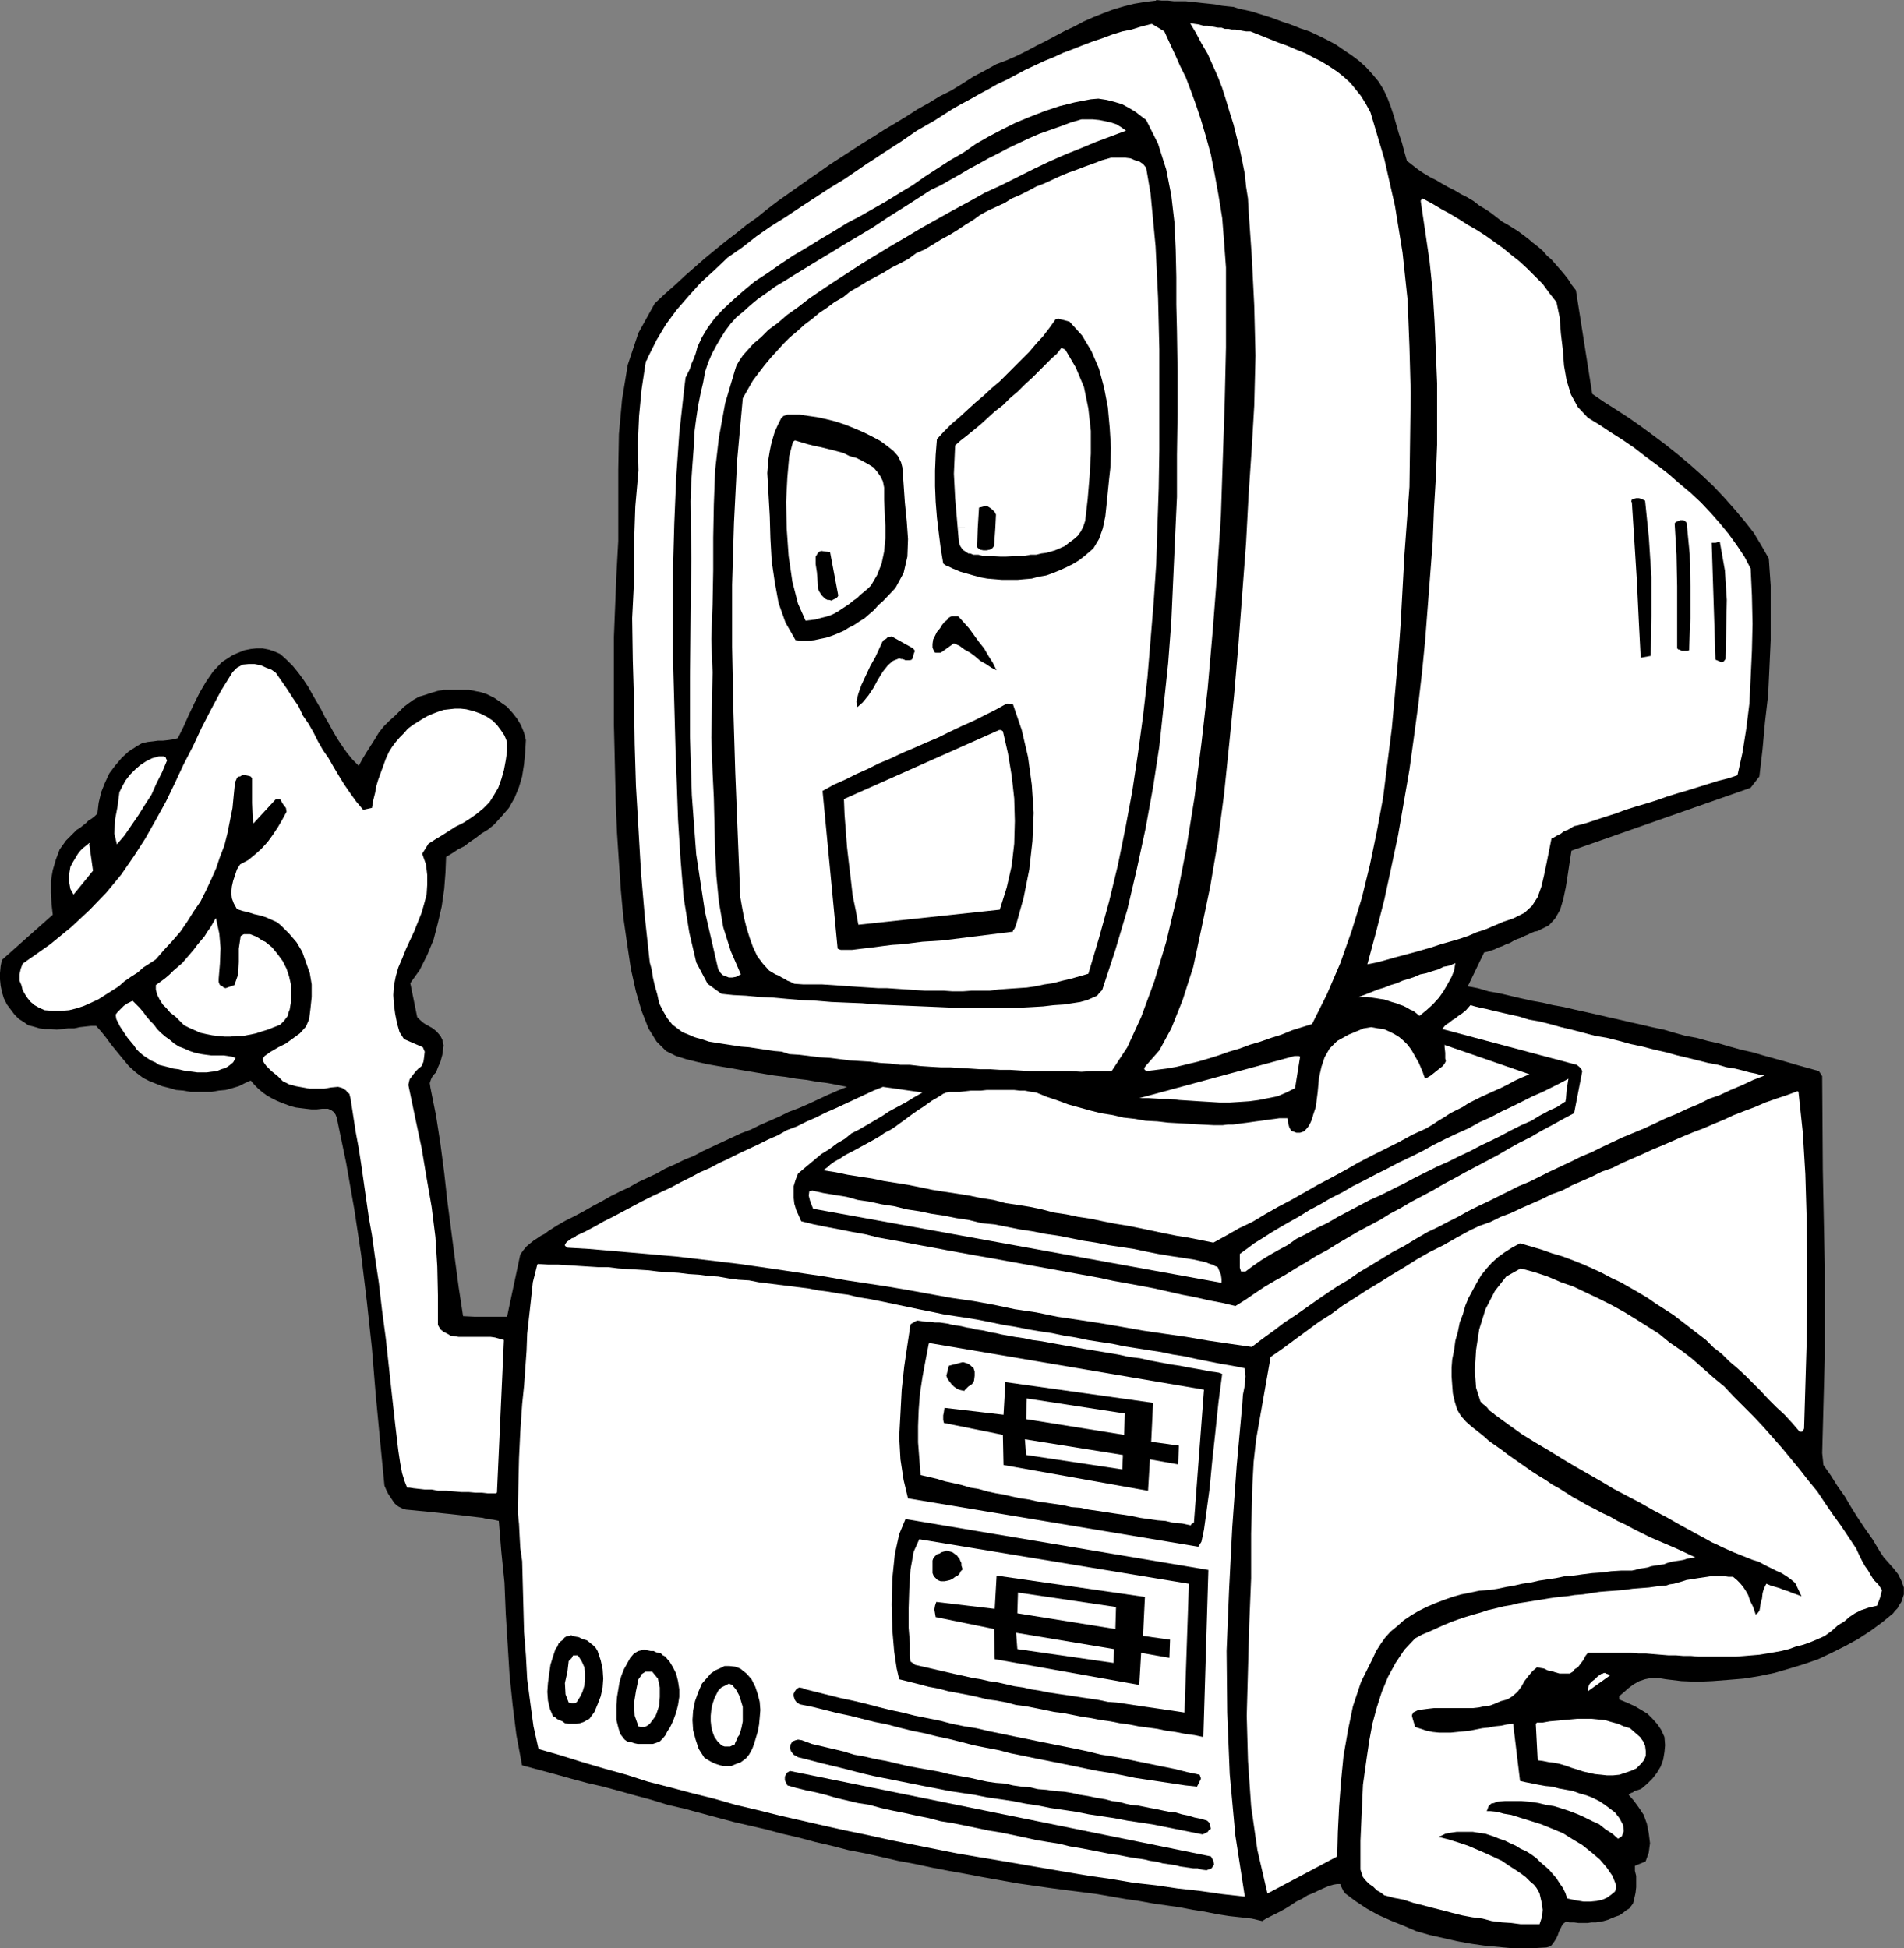 <?xml version="1.0" encoding="UTF-8" standalone="no"?>
<svg
   version="1.0"
   width="129.553mm"
   height="132.568mm"
   id="svg57"
   sodipodi:docname="Attitude.wmf"
   xmlns:inkscape="http://www.inkscape.org/namespaces/inkscape"
   xmlns:sodipodi="http://sodipodi.sourceforge.net/DTD/sodipodi-0.dtd"
   xmlns="http://www.w3.org/2000/svg"
   xmlns:svg="http://www.w3.org/2000/svg">
  <rect width="100%" height="100%" fill="#808080" stroke="none"/>
  <sodipodi:namedview
     id="namedview57"
     pagecolor="#ffffff"
     bordercolor="#000000"
     borderopacity="0.25"
     inkscape:showpageshadow="2"
     inkscape:pageopacity="0.0"
     inkscape:pagecheckerboard="0"
     inkscape:deskcolor="#d1d1d1"
     inkscape:document-units="mm" />
  <defs
     id="defs1">
    <pattern
       id="WMFhbasepattern"
       patternUnits="userSpaceOnUse"
       width="6"
       height="6"
       x="0"
       y="0" />
  </defs>
  <path
     style="fill:#000000;fill-opacity:1;fill-rule:evenodd;stroke:none"
     d="m 297.344,0 1.454,0.162 h 1.616 l 1.454,0.162 h 1.454 1.616 l 1.454,0.162 1.616,0.162 1.454,0.162 1.616,0.162 1.454,0.162 1.616,0.323 1.454,0.162 1.616,0.162 1.454,0.485 1.616,0.323 1.454,0.323 2.586,0.808 2.586,0.808 2.586,0.969 2.424,0.808 2.424,0.969 2.424,0.808 2.424,1.131 2.262,1.131 2.101,1.131 2.101,1.454 1.939,1.293 1.939,1.454 1.778,1.616 1.616,1.777 1.616,1.939 1.293,2.1 0.97,2.1 0.808,2.1 0.808,2.424 0.646,2.262 0.646,2.262 0.808,2.424 0.646,2.424 0.646,2.262 1.454,1.131 1.454,1.131 1.454,0.969 1.616,0.969 1.616,0.808 1.616,0.969 1.454,0.808 1.616,0.808 1.616,0.969 1.616,0.808 1.616,0.969 1.454,1.131 1.616,0.969 1.454,0.969 1.454,1.131 1.454,1.131 1.454,0.808 1.293,0.808 1.293,0.808 1.293,0.969 1.293,0.969 1.131,0.969 1.454,1.131 1.131,0.969 1.131,1.293 1.131,0.969 1.131,1.293 1.131,1.293 0.97,1.131 1.131,1.454 0.808,1.293 1.131,1.454 4.202,26.66 3.07,2.1 3.07,1.939 3.232,2.1 3.232,2.262 3.07,2.262 3.232,2.424 3.232,2.585 3.07,2.585 2.909,2.585 3.07,2.908 2.747,2.908 2.586,2.908 2.586,3.07 2.424,3.07 1.939,3.232 1.939,3.393 0.485,6.948 v 7.109 6.948 l -0.323,7.109 -0.323,6.948 -0.808,6.948 -0.646,7.109 -0.808,6.948 -2.262,2.908 -46.056,16.157 -0.485,3.07 -0.485,3.232 -0.485,3.07 -0.646,3.07 -0.808,2.747 -1.293,2.262 -1.616,1.777 -2.262,1.131 -0.646,0.323 -0.808,0.162 -0.808,0.323 -0.97,0.485 -0.808,0.323 -0.97,0.485 -0.97,0.323 -0.97,0.485 -0.808,0.485 -0.97,0.323 -0.97,0.485 -0.97,0.323 -0.97,0.485 -0.97,0.323 -0.97,0.323 -0.808,0.162 -4.202,8.725 2.586,0.485 2.747,0.808 2.747,0.485 2.747,0.646 2.747,0.646 2.909,0.646 2.747,0.485 2.747,0.646 2.747,0.485 2.747,0.646 2.909,0.646 2.909,0.646 2.747,0.646 2.909,0.646 2.747,0.646 2.909,0.646 2.747,0.646 3.07,0.646 2.747,0.808 2.909,0.808 2.747,0.485 2.909,0.808 2.909,0.646 2.747,0.808 2.909,0.808 2.909,0.646 2.747,0.808 2.909,0.808 2.909,0.808 2.747,0.808 2.909,0.808 2.909,0.808 0.162,0.323 0.162,0.162 0.162,0.323 0.323,0.485 0.162,24.075 0.485,24.398 v 24.236 l -0.646,24.236 0.323,3.07 1.939,2.747 1.616,2.585 1.939,2.747 1.616,2.747 1.616,2.585 1.939,2.908 1.939,2.747 1.939,3.232 0.97,1.454 1.293,1.454 1.293,1.454 1.131,1.454 0.808,1.616 0.646,1.777 v 1.777 l -0.646,1.939 -0.646,0.969 -0.323,0.646 -0.646,0.646 -0.485,0.646 -2.747,2.262 -3.07,2.262 -3.232,2.1 -3.232,1.777 -3.555,1.777 -3.394,1.616 -3.717,1.293 -3.717,1.131 -3.878,1.131 -3.878,0.808 -4.04,0.646 -3.878,0.323 -4.202,0.323 -3.878,0.162 -4.04,-0.162 -4.04,-0.485 -1.939,-0.323 h -1.778 l -1.616,0.323 -1.454,0.485 -1.454,0.808 -1.293,0.969 -1.293,1.131 -1.131,0.969 v 0.323 0.162 0.323 l 0.323,0.162 1.939,0.808 1.778,0.808 1.616,0.969 1.616,0.969 1.293,1.293 1.293,1.454 0.97,1.454 0.808,1.777 0.162,2.1 -0.162,1.777 -0.323,1.939 -0.646,1.777 -0.97,1.616 -1.131,1.454 -1.293,1.293 -1.293,1.131 -0.485,0.323 -0.485,0.162 -0.485,0.162 -0.646,0.162 -0.323,0.323 -0.485,0.162 -0.485,0.323 -0.162,0.162 1.293,1.454 1.293,1.777 1.293,1.939 0.808,2.262 0.485,2.424 0.323,2.585 -0.323,2.424 -0.808,2.262 -2.747,1.131 v 1.293 l 0.323,1.293 v 1.454 1.454 l -0.162,1.454 -0.323,1.454 -0.323,1.293 -0.97,1.293 -0.808,0.485 -0.808,0.646 -0.97,0.646 -0.97,0.323 -0.808,0.323 -1.131,0.485 -1.131,0.323 -0.808,0.162 -1.131,0.162 h -1.131 l -0.97,0.162 h -1.131 -1.293 l -1.131,-0.162 h -1.131 l -0.97,-0.162 -0.808,0.646 -0.485,0.969 -0.485,0.969 -0.323,0.969 -0.485,0.969 -0.646,0.969 -0.646,0.808 -1.131,0.323 -2.909,0.162 h -3.07 -3.232 l -3.394,-0.323 -3.394,-0.323 -3.394,-0.485 -3.555,-0.646 -3.555,-0.808 -3.555,-0.808 -3.394,-0.969 -3.394,-1.454 -3.232,-1.293 -3.232,-1.454 -2.909,-1.616 -2.909,-1.939 -2.586,-1.939 -0.485,-0.646 -0.323,-0.646 -0.323,-0.646 -0.162,-0.485 h -0.808 l -0.97,0.162 -1.131,0.323 -1.131,0.485 -1.454,0.646 -1.293,0.646 -1.616,0.646 -1.293,0.808 -1.616,0.808 -1.454,0.969 -1.293,0.808 -1.454,0.808 -1.293,0.646 -1.293,0.646 -0.97,0.485 -0.97,0.646 -2.747,-0.646 -2.909,-0.323 -2.909,-0.323 -3.07,-0.485 -3.232,-0.646 -3.07,-0.485 -3.394,-0.646 -3.394,-0.485 -3.394,-0.485 -3.555,-0.646 -3.394,-0.485 -3.717,-0.646 -3.717,-0.646 -3.717,-0.485 -3.878,-0.485 -3.717,-0.485 -4.525,-0.646 -4.525,-0.646 -4.525,-0.808 -4.525,-0.808 -4.202,-0.808 -4.525,-0.808 -4.202,-0.808 -4.525,-0.969 -4.363,-0.808 -4.202,-0.969 -4.363,-0.969 -4.202,-0.808 -4.363,-1.131 -4.202,-0.969 -4.202,-1.131 -4.202,-0.969 -4.202,-1.131 -4.202,-0.969 -4.202,-0.969 -4.202,-1.131 -4.202,-1.131 -4.202,-1.131 -4.202,-0.969 -4.202,-1.293 -4.202,-1.131 -4.04,-1.131 -4.202,-1.131 -4.202,-0.969 -4.202,-1.131 -4.04,-1.131 -4.202,-1.131 -4.202,-1.131 -1.454,-7.756 -0.97,-7.756 -0.808,-7.917 -0.485,-7.917 -0.485,-7.756 -0.323,-7.917 -0.808,-7.917 -0.646,-7.917 -1.454,-0.323 -1.454,-0.162 -1.293,-0.323 -1.454,-0.162 -1.293,-0.162 -1.454,-0.162 -1.293,-0.162 -1.454,-0.162 -1.454,-0.162 -1.616,-0.162 -1.454,-0.162 -1.616,-0.162 -1.454,-0.162 -1.778,-0.162 -1.616,-0.162 -1.778,-0.162 -0.97,-0.323 -0.97,-0.485 -0.808,-0.646 -0.485,-0.646 -0.646,-0.969 -0.646,-0.969 -0.485,-0.969 -0.485,-1.131 -1.131,-11.633 -1.131,-11.957 -0.97,-11.795 -1.293,-11.957 -1.454,-11.957 -1.778,-11.795 -2.101,-11.957 -2.424,-11.633 -0.323,-0.808 -0.485,-0.646 -0.646,-0.485 -0.808,-0.323 h -1.454 l -1.454,0.162 H 80.154 l -1.454,-0.162 -1.293,-0.162 -1.293,-0.162 -1.293,-0.323 -1.293,-0.485 -1.293,-0.485 -1.131,-0.485 -1.293,-0.646 -1.131,-0.646 -1.131,-0.808 -1.131,-0.969 -0.97,-0.969 -0.97,-1.131 -1.454,0.646 -1.616,0.808 -1.616,0.485 -1.778,0.485 -1.778,0.162 -1.778,0.323 h -1.778 -1.939 -1.778 l -1.778,-0.323 -1.939,-0.162 -1.616,-0.485 -1.939,-0.485 -1.616,-0.646 -1.616,-0.646 -1.616,-0.808 -1.939,-1.454 -1.778,-1.616 -1.616,-1.939 -1.454,-1.777 -1.454,-1.777 -1.293,-1.777 -1.293,-1.616 -1.293,-1.454 h -1.293 l -1.454,0.162 -1.454,0.162 -1.454,0.323 h -1.616 l -1.454,0.162 -1.454,0.162 -1.454,-0.162 h -1.616 l -1.293,-0.162 -1.616,-0.485 -1.293,-0.323 -1.131,-0.808 -1.293,-0.808 -1.131,-1.131 -0.97,-1.293 -0.97,-1.293 -0.808,-1.616 -0.485,-1.616 L 0.162,253.511 0,251.895 v -1.616 l 0.162,-1.777 0.323,-1.616 13.09,-11.633 -0.323,-2.747 -0.162,-2.908 v -3.07 l 0.485,-2.747 0.808,-2.747 0.97,-2.585 1.616,-2.262 1.939,-1.939 0.808,-0.808 0.808,-0.485 0.808,-0.646 0.808,-0.646 0.646,-0.646 0.808,-0.485 0.808,-0.646 0.646,-0.646 0.323,-2.747 0.646,-2.747 0.97,-2.424 1.131,-2.424 1.454,-1.939 1.778,-2.1 1.778,-1.616 2.262,-1.454 1.131,-0.646 1.454,-0.323 1.454,-0.162 1.131,-0.162 h 1.293 l 1.454,-0.162 1.131,-0.162 1.293,-0.323 1.454,-2.908 1.293,-2.908 1.454,-3.07 1.454,-2.908 1.616,-2.747 1.778,-2.585 2.262,-2.424 2.747,-1.777 1.454,-0.646 1.616,-0.646 1.616,-0.323 1.454,-0.162 h 1.616 l 1.616,0.323 1.454,0.485 1.454,0.646 1.616,1.454 1.616,1.616 1.454,1.777 1.293,1.777 1.293,1.939 0.97,1.777 1.131,1.939 1.131,1.939 0.97,1.939 1.131,1.939 0.97,1.777 1.131,1.939 1.293,1.939 1.131,1.616 1.454,1.777 1.616,1.616 0.97,-1.777 0.97,-1.616 1.131,-1.777 1.131,-1.777 0.97,-1.616 1.293,-1.616 1.454,-1.454 1.454,-1.293 1.131,-1.131 1.131,-1.131 1.293,-0.969 1.131,-0.808 1.454,-0.808 1.616,-0.485 1.454,-0.485 1.616,-0.485 1.616,-0.323 h 1.616 1.778 1.616 1.616 l 1.454,0.323 1.616,0.323 1.454,0.485 1.939,0.969 1.616,1.131 1.616,1.131 1.454,1.616 1.131,1.454 0.97,1.616 0.808,1.939 0.485,1.939 -0.162,3.07 -0.323,3.232 -0.485,3.07 -0.808,2.747 -1.131,2.747 -1.454,2.585 -1.939,2.262 -1.939,2.1 -1.616,1.293 -1.616,0.969 -1.454,1.131 -1.454,0.969 -1.454,1.131 -1.616,0.808 -1.454,0.969 -1.616,0.969 -0.162,4.039 -0.323,4.201 -0.646,4.524 -0.97,4.201 -1.131,4.363 -1.616,3.878 -1.939,3.878 -2.424,3.393 1.778,8.725 0.808,0.808 0.97,0.808 1.131,0.646 1.131,0.646 0.97,0.808 0.97,1.131 0.485,0.969 0.323,1.454 -0.323,2.424 -0.485,1.777 -0.646,1.454 -0.485,1.293 -0.808,0.808 -0.485,0.969 -0.323,0.969 0.162,1.131 1.454,7.271 1.131,7.271 0.97,7.432 0.808,7.271 0.97,7.432 0.97,7.432 0.97,7.271 1.131,7.432 3.232,0.162 h 8.08 l 3.394,-15.996 0.808,-1.131 0.808,-0.969 0.97,-0.808 0.808,-0.646 0.97,-0.646 0.97,-0.646 0.97,-0.485 0.808,-0.646 2.262,-1.454 2.262,-1.293 2.262,-1.131 2.424,-1.293 2.262,-1.293 2.424,-1.293 2.262,-1.293 2.262,-1.131 2.424,-1.131 2.262,-1.293 2.424,-1.131 2.424,-1.131 2.262,-1.293 2.586,-1.131 2.262,-1.131 2.424,-0.969 2.424,-1.293 2.424,-1.131 2.424,-1.131 2.424,-1.131 2.424,-1.131 2.586,-0.969 2.262,-1.131 2.586,-1.131 2.586,-1.131 2.262,-1.131 2.586,-0.969 2.586,-1.131 2.424,-1.131 2.424,-1.131 2.586,-1.131 2.424,-0.969 -2.424,-0.485 -2.586,-0.485 -2.586,-0.323 -2.747,-0.485 -2.747,-0.323 -2.909,-0.485 -2.747,-0.323 -2.909,-0.485 -2.909,-0.485 -2.909,-0.485 -2.747,-0.485 -2.909,-0.485 -2.747,-0.485 -2.909,-0.646 -2.586,-0.646 -2.586,-0.808 -2.586,-1.293 -2.424,-2.424 -2.101,-3.393 -1.778,-4.524 -1.454,-5.009 -1.293,-5.817 -0.97,-6.463 -0.97,-6.786 -0.646,-7.109 -0.485,-7.109 -0.485,-7.432 -0.323,-7.432 -0.162,-7.109 -0.162,-6.948 -0.162,-6.463 v -5.978 -8.24 -8.079 l 0.323,-8.079 0.323,-7.917 0.485,-8.887 v -9.048 -9.21 l 0.162,-9.21 0.808,-8.887 1.454,-8.887 2.747,-8.24 4.202,-7.594 2.586,-2.424 2.747,-2.424 2.424,-2.262 2.586,-2.262 2.586,-2.262 2.747,-2.262 2.586,-2.1 2.747,-2.1 2.586,-2.1 2.747,-1.939 2.586,-2.1 2.747,-2.1 2.747,-1.939 2.747,-1.939 2.747,-1.939 2.586,-1.777 2.747,-1.939 2.747,-1.777 2.747,-1.777 2.747,-1.777 2.909,-1.777 2.747,-1.777 2.747,-1.616 2.909,-1.777 2.747,-1.777 2.909,-1.616 2.909,-1.777 2.909,-1.454 2.909,-1.777 2.747,-1.777 3.07,-1.616 2.909,-1.616 2.586,-0.969 2.586,-1.131 2.586,-1.293 2.424,-1.293 2.586,-1.293 2.424,-1.293 2.424,-1.293 2.424,-1.131 2.424,-1.293 2.586,-1.131 2.424,-0.969 2.586,-0.969 2.747,-0.808 2.586,-0.646 2.909,-0.485 2.747,-0.323 v 0 z"
     id="path1" />
  <path
     style="fill:#ffffff;fill-opacity:1;fill-rule:evenodd;stroke:none"
     d="m 296.212,6.14 3.232,1.939 0.808,1.777 0.97,2.1 1.131,2.424 1.131,2.585 1.454,2.908 1.293,3.393 1.293,3.555 1.293,3.878 1.293,4.363 1.293,4.686 0.97,5.009 0.97,5.332 0.97,5.978 0.485,6.14 0.485,6.625 v 7.109 13.411 l -0.323,14.057 -0.485,14.38 -0.485,14.703 -0.97,14.865 -1.131,14.703 -1.293,14.865 -1.616,14.219 -1.778,13.895 -2.101,13.088 -2.424,12.441 -2.747,11.633 -3.07,10.179 -3.394,9.21 -3.555,7.756 -4.04,6.14 h -2.747 -2.424 l -2.586,0.162 -2.747,-0.162 h -2.424 -2.747 -2.586 -2.424 l -2.747,-0.162 -2.586,-0.162 h -2.586 l -2.586,-0.162 h -2.586 l -2.424,-0.162 -2.747,-0.162 -2.586,-0.162 h -2.424 l -2.747,-0.162 -2.424,-0.162 -2.747,-0.323 h -2.424 l -2.586,-0.323 -2.586,-0.162 -2.586,-0.323 -2.586,-0.162 -2.747,-0.162 -2.424,-0.323 -2.586,-0.323 -2.747,-0.162 -2.586,-0.323 -2.586,-0.323 -2.586,-0.162 -1.939,-0.646 -1.939,-0.162 -2.262,-0.323 -2.101,-0.323 -2.101,-0.323 -2.101,-0.162 -2.101,-0.323 -2.101,-0.323 -2.101,-0.323 -1.939,-0.323 -1.939,-0.646 -1.778,-0.485 -1.454,-0.646 -1.616,-0.646 -1.293,-0.969 -1.293,-0.969 -1.293,-1.616 -1.131,-1.939 -0.97,-1.939 -0.485,-2.262 -0.646,-2.262 -0.485,-2.1 -0.323,-2.1 -0.485,-1.777 -1.293,-11.957 -0.97,-11.31 -0.646,-11.149 -0.646,-10.987 -0.323,-10.664 -0.162,-10.826 -0.323,-10.826 -0.162,-10.826 0.485,-9.694 v -9.533 l 0.323,-9.533 0.808,-9.21 -0.162,-6.948 0.323,-7.109 0.646,-6.786 0.97,-6.463 0.162,-0.808 0.323,-0.485 v -0.323 l 0.162,-0.162 2.262,-4.524 2.424,-4.039 2.747,-3.716 3.232,-3.716 3.07,-3.393 3.394,-3.07 3.394,-3.231 3.717,-2.585 3.717,-2.908 3.717,-2.585 3.878,-2.424 3.878,-2.585 3.717,-2.424 3.717,-2.424 3.717,-2.262 3.555,-2.424 2.101,-1.454 2.262,-1.454 1.939,-1.293 2.262,-1.454 2.262,-1.454 2.101,-1.454 2.101,-1.454 2.262,-1.293 2.262,-1.293 2.262,-1.454 2.262,-1.454 2.262,-1.293 2.424,-1.293 2.262,-1.293 2.424,-1.293 2.262,-1.293 2.424,-1.131 2.424,-1.293 2.424,-1.293 2.424,-1.131 2.424,-1.131 2.424,-0.969 2.424,-1.131 2.586,-0.969 2.424,-0.969 2.586,-0.969 2.424,-0.808 2.586,-0.969 2.586,-0.808 2.424,-0.485 2.586,-0.808 z"
     id="path2" />
  <path
     style="fill:#ffffff;fill-opacity:1;fill-rule:evenodd;stroke:none"
     d="m 321.584,8.079 2.424,0.969 2.424,0.969 2.424,0.969 2.262,0.808 2.262,0.969 2.424,0.969 2.101,1.131 1.939,0.969 2.101,1.293 1.939,1.293 1.616,1.293 1.778,1.616 1.454,1.777 1.293,1.616 1.293,2.1 1.131,2.1 3.555,11.957 2.747,12.118 1.939,11.957 1.293,12.118 0.485,12.118 0.323,11.957 -0.162,11.957 -0.162,12.118 -0.646,8.725 -0.646,8.725 -0.485,8.887 -0.485,8.887 -0.646,8.887 -0.808,9.048 -0.808,8.887 -1.131,8.887 -1.131,9.048 -1.616,8.725 -1.778,8.563 -2.101,8.563 -2.586,8.402 -2.909,8.24 -3.394,7.917 -3.878,7.756 -2.586,0.808 -2.586,0.808 -2.747,1.131 -2.586,0.808 -2.747,0.969 -2.747,0.808 -2.586,0.969 -2.747,0.808 -2.747,0.969 -2.586,0.808 -2.747,0.808 -2.747,0.646 -2.586,0.646 -2.747,0.485 -2.586,0.323 -2.586,0.323 -0.323,-0.323 -0.162,-0.162 v -0.323 l 0.323,-0.485 3.555,-4.039 3.07,-5.655 2.909,-7.271 2.747,-8.563 2.101,-9.856 2.262,-10.826 1.939,-11.472 1.616,-12.28 1.293,-12.603 1.293,-12.926 1.131,-13.249 0.97,-12.926 0.97,-12.926 0.646,-12.28 0.808,-11.957 0.646,-10.987 0.323,-12.926 -0.323,-12.926 -0.646,-12.764 -0.808,-11.633 -0.162,-3.07 -0.485,-3.07 -0.323,-3.232 -0.646,-3.231 -0.646,-3.07 -0.808,-3.232 -0.808,-3.232 -0.97,-3.07 -0.97,-3.232 -0.97,-3.07 -1.131,-2.908 -1.293,-2.908 -1.293,-2.908 -1.616,-2.747 -1.454,-2.747 -1.454,-2.424 1.131,0.162 1.131,0.162 1.131,0.323 h 1.131 l 0.808,0.162 0.97,0.162 0.808,0.162 h 0.97 l 0.808,0.323 h 0.97 l 0.808,0.162 h 0.97 l 0.97,0.162 0.808,0.162 0.97,0.162 h 1.131 z"
     id="path3" />
  <path
     style="fill:#000000;fill-opacity:1;fill-rule:evenodd;stroke:none"
     d="m 280.537,25.529 1.939,-0.162 2.101,0.323 1.939,0.485 2.101,0.646 1.778,0.969 1.616,0.969 1.454,1.131 1.293,0.969 3.07,6.14 2.101,6.625 1.293,6.625 0.808,6.948 0.323,6.948 0.162,7.109 v 7.109 l 0.162,6.786 0.162,10.502 v 10.664 l -0.162,10.664 v 10.826 l -0.485,10.502 -0.485,10.826 -0.485,10.826 -0.808,10.664 -1.131,10.664 -1.131,10.664 -1.616,10.502 -1.939,10.664 -2.262,10.502 -2.424,10.341 -3.07,10.341 -3.394,10.341 -0.646,0.646 -0.646,0.808 -1.131,0.485 -1.454,0.646 -1.778,0.485 -2.101,0.323 -2.101,0.323 -2.586,0.162 -2.747,0.323 -2.747,0.162 -3.07,0.162 h -3.232 -3.394 -3.394 -3.555 -3.878 l -3.717,-0.162 -3.878,-0.162 -3.878,-0.162 -4.04,-0.162 -3.878,-0.162 -3.878,-0.323 -4.04,-0.162 -3.878,-0.162 -3.878,-0.323 -3.717,-0.162 -3.878,-0.323 -3.555,-0.323 -3.555,-0.162 -3.394,-0.323 -3.232,-0.162 -3.07,-0.323 -3.555,-2.585 -2.909,-5.494 -1.778,-7.594 -1.454,-9.048 -0.808,-9.856 -0.646,-10.179 -0.323,-9.371 -0.323,-8.402 -0.323,-11.957 -0.323,-11.633 v -11.633 -11.633 l 0.323,-11.633 0.485,-11.633 0.808,-11.633 1.293,-11.633 0.162,-1.293 0.162,-1.293 0.485,-0.969 0.646,-1.293 0.323,-1.131 0.646,-1.454 0.485,-1.293 0.485,-1.777 1.131,-2.424 1.454,-2.424 1.778,-2.424 2.101,-2.262 2.586,-2.424 2.747,-2.424 2.909,-2.424 3.232,-2.1 3.232,-2.262 3.394,-2.262 3.555,-2.1 3.394,-2.1 3.555,-2.1 3.394,-2.1 3.394,-1.777 3.394,-1.939 3.394,-1.939 3.394,-2.1 3.232,-1.939 3.232,-2.262 3.232,-2.1 3.232,-2.1 3.394,-1.939 3.232,-2.262 3.394,-1.939 3.394,-1.777 3.555,-1.777 3.555,-1.454 3.717,-1.454 3.878,-1.293 3.878,-0.969 4.202,-0.808 z"
     id="path4" />
  <path
     style="fill:#ffffff;fill-opacity:1;fill-rule:evenodd;stroke:none"
     d="m 278.113,30.699 h 1.454 1.454 l 1.616,0.162 1.616,0.323 1.454,0.323 1.454,0.485 1.293,0.808 1.131,0.808 -3.878,1.454 -3.878,1.454 -3.878,1.616 -4.04,1.616 -4.04,1.777 -4.04,1.939 -4.202,2.1 -4.202,2.1 -4.202,1.939 -4.04,2.262 -4.202,2.262 -4.04,2.262 -4.04,2.262 -4.04,2.424 -3.878,2.262 -3.717,2.262 -3.717,2.262 -3.717,2.424 -3.232,2.1 -3.394,2.262 -3.07,2.1 -2.909,2.262 -2.747,1.939 -2.424,2.1 -2.424,1.777 -1.939,1.939 -1.939,1.616 -1.454,1.616 -1.293,1.454 -0.97,1.454 -0.646,1.131 -0.323,0.969 -2.586,8.725 -1.616,8.887 -0.97,8.402 -0.323,8.725 -0.162,8.563 v 8.402 l -0.162,8.725 -0.323,8.887 0.323,8.563 -0.162,8.402 -0.162,8.402 0.323,8.887 0.323,6.625 0.162,6.625 0.162,6.786 0.323,6.625 0.646,6.625 1.131,6.625 1.939,6.14 2.586,5.978 -0.646,0.323 -0.646,0.323 -0.97,0.162 h -0.808 l -0.808,-0.323 -0.808,-0.323 -0.485,-0.485 -0.646,-0.969 -3.394,-14.703 -2.262,-14.865 -1.131,-15.188 -0.485,-15.188 v -15.188 l 0.162,-15.188 0.162,-15.188 -0.162,-14.865 0.162,-4.847 0.323,-4.686 0.323,-4.201 0.162,-3.878 0.485,-3.716 0.485,-3.232 0.646,-3.232 0.646,-2.747 0.485,-2.747 0.808,-2.424 0.97,-2.262 1.131,-2.1 1.131,-1.939 1.131,-1.777 1.454,-1.939 1.454,-1.616 1.778,-1.454 1.778,-1.616 1.939,-1.616 2.101,-1.454 2.424,-1.777 2.424,-1.454 2.586,-1.616 2.909,-1.777 2.909,-1.777 3.232,-1.939 3.394,-2.1 3.555,-2.1 4.04,-2.424 3.878,-2.585 4.363,-2.747 4.525,-2.908 2.262,-1.454 2.424,-1.131 2.262,-1.293 2.586,-1.454 2.424,-1.454 2.424,-1.293 2.586,-1.454 2.586,-1.293 2.424,-1.293 2.747,-1.293 2.747,-1.293 2.586,-1.131 2.747,-0.969 2.747,-0.969 2.586,-0.969 2.747,-0.808 z"
     id="path5" />
  <path
     style="fill:#ffffff;fill-opacity:1;fill-rule:evenodd;stroke:none"
     d="m 285.708,40.555 h 1.293 1.131 1.293 l 1.293,0.162 1.131,0.485 1.131,0.323 0.97,0.646 0.808,0.969 1.131,6.625 0.646,6.786 0.646,6.786 0.323,6.625 0.323,6.625 0.162,6.625 0.162,6.625 v 6.625 9.533 9.694 l -0.162,9.856 -0.323,9.694 -0.323,9.856 -0.646,9.694 -0.808,9.856 -0.808,9.694 -1.131,9.856 -1.293,9.533 -1.454,9.694 -1.778,9.533 -1.939,9.533 -2.262,9.371 -2.586,9.371 -2.747,9.21 -2.262,0.646 -2.262,0.646 -2.101,0.485 -2.424,0.646 -2.262,0.323 -2.262,0.485 -2.262,0.323 -2.424,0.162 -2.424,0.162 -2.262,0.162 -2.424,0.323 h -2.424 -2.262 l -2.262,0.162 h -2.586 l -2.262,-0.162 h -2.424 -2.424 l -2.424,-0.162 -2.424,-0.162 -2.424,-0.162 -2.424,-0.162 h -2.262 l -2.424,-0.162 -2.586,-0.162 -2.424,-0.162 -2.262,-0.162 -2.424,-0.162 -2.424,-0.162 h -2.424 -2.424 l -2.262,-0.162 -0.97,-0.485 -0.808,-0.323 -0.808,-0.485 -0.646,-0.323 -0.808,-0.485 -0.808,-0.323 -0.808,-0.485 -0.808,-0.485 -1.616,-1.777 -1.454,-1.939 -1.131,-2.424 -0.808,-2.262 -0.808,-2.585 -0.646,-2.585 -0.485,-2.585 -0.485,-2.747 -0.646,-15.996 -0.646,-16.157 -0.485,-16.157 -0.323,-15.996 v -15.996 l 0.485,-15.996 0.808,-15.996 1.454,-15.996 1.293,-2.262 1.293,-2.262 1.454,-1.939 1.616,-2.1 1.616,-1.939 1.616,-1.777 1.616,-1.777 1.616,-1.616 1.939,-1.616 1.778,-1.616 1.939,-1.454 1.939,-1.616 1.939,-1.293 1.939,-1.454 2.262,-1.293 1.778,-1.454 2.262,-1.293 2.101,-1.293 2.101,-1.131 2.101,-1.131 2.101,-1.293 2.262,-1.131 2.101,-1.131 1.939,-1.454 2.262,-0.969 2.101,-1.293 2.101,-1.293 2.101,-1.131 2.101,-1.293 1.939,-1.293 2.101,-1.293 1.778,-1.293 2.101,-1.131 2.101,-0.969 2.101,-0.969 1.778,-1.131 2.262,-0.969 1.939,-0.969 2.101,-1.131 2.101,-0.808 2.101,-0.969 2.101,-0.969 1.939,-0.808 2.262,-0.808 2.101,-0.808 2.262,-0.808 2.101,-0.808 z"
     id="path6" />
  <path
     style="fill:#ffffff;fill-opacity:1;fill-rule:evenodd;stroke:none"
     d="m 365.862,51.058 2.424,1.293 2.424,1.454 2.101,1.131 2.424,1.454 2.262,1.454 2.262,1.293 2.262,1.454 2.262,1.616 2.262,1.616 1.939,1.616 2.262,1.777 2.101,1.939 1.939,1.939 1.939,1.939 1.778,2.424 1.778,2.262 0.808,3.878 0.323,4.201 0.485,4.039 0.323,4.201 0.646,3.716 1.131,3.716 1.778,3.232 2.586,2.747 2.909,1.777 2.909,1.939 3.07,1.939 3.07,2.1 2.909,2.262 3.07,2.262 2.909,2.262 2.747,2.424 2.909,2.424 2.586,2.424 2.586,2.747 2.262,2.585 2.262,2.747 2.101,2.908 1.939,2.908 1.616,3.07 0.323,6.948 0.162,7.271 -0.162,6.948 -0.323,6.948 -0.323,6.625 -0.808,6.463 -0.97,6.14 -1.293,5.817 -2.424,0.808 -2.586,0.646 -2.586,0.808 -2.586,0.808 -2.586,0.808 -2.747,0.808 -2.586,0.808 -2.747,0.969 -2.586,0.808 -2.747,0.808 -2.586,0.808 -2.586,0.969 -2.586,0.808 -2.424,0.808 -2.424,0.808 -2.424,0.646 -0.808,0.162 -0.808,0.485 -0.808,0.485 -0.97,0.323 -0.808,0.646 -0.97,0.485 -0.808,0.485 -0.646,0.323 -0.646,3.232 -0.646,3.232 -0.646,3.07 -0.646,2.747 -0.97,2.747 -1.454,2.262 -1.939,1.777 -2.909,1.454 -2.424,0.808 -2.262,0.969 -2.262,0.969 -2.424,0.808 -2.262,0.969 -2.424,0.808 -2.262,0.646 -2.262,0.646 -2.424,0.808 -2.262,0.646 -2.262,0.646 -2.424,0.646 -2.424,0.646 -2.262,0.646 -2.424,0.646 -2.424,0.485 2.262,-8.402 2.101,-8.24 1.778,-8.24 1.778,-8.402 1.454,-8.402 1.454,-8.402 1.131,-8.24 1.131,-8.402 0.97,-8.402 0.808,-8.24 0.646,-8.402 0.646,-8.402 0.646,-8.402 0.323,-8.402 0.485,-8.24 0.323,-8.402 v -7.917 -7.917 l -0.323,-7.917 -0.323,-7.756 -0.485,-7.917 -0.808,-7.756 -1.131,-7.756 -1.131,-7.594 v -0.323 l 0.162,-0.162 0.162,-0.162 v -0.162 h 0.162 v 0 z"
     id="path7" />
  <path
     style="fill:#000000;fill-opacity:1;fill-rule:evenodd;stroke:none"
     d="m 271.972,81.919 3.07,0.808 3.232,3.555 2.424,4.039 1.939,4.524 1.293,4.847 0.97,5.009 0.485,5.332 0.323,5.17 -0.162,5.17 -0.323,2.908 -0.323,3.232 -0.323,3.232 -0.323,3.07 -0.646,3.07 -0.97,2.747 -1.454,2.424 -2.262,1.939 -1.454,1.131 -1.616,0.969 -1.616,0.808 -1.778,0.808 -1.616,0.646 -1.778,0.646 -1.939,0.323 -1.778,0.485 -1.939,0.162 -1.778,0.162 h -1.939 -1.939 l -1.939,-0.162 -1.939,-0.162 -1.778,-0.323 -1.778,-0.485 -1.131,-0.323 -1.131,-0.323 -1.131,-0.323 -1.131,-0.485 -0.808,-0.323 -0.97,-0.485 -0.808,-0.323 -0.646,-0.485 -0.646,-3.878 -0.485,-3.878 -0.485,-4.039 -0.323,-4.039 -0.162,-4.039 v -4.039 l 0.162,-4.039 0.323,-4.039 1.778,-1.939 1.939,-1.939 2.101,-1.777 2.101,-1.939 1.939,-1.777 2.101,-1.777 2.101,-1.939 2.101,-1.777 1.778,-1.777 1.939,-1.939 1.939,-1.939 1.939,-1.939 1.778,-2.1 1.778,-1.939 1.616,-2.1 1.616,-2.262 h 0.162 0.162 v 0 l 0.323,-0.162 v 0 z"
     id="path8" />
  <path
     style="fill:#ffffff;fill-opacity:1;fill-rule:evenodd;stroke:none"
     d="m 246.278,135.723 -0.162,-1.939 -0.485,-5.655 -0.323,-6.301 0.323,-7.271 1.454,-1.293 1.454,-1.131 1.778,-1.454 1.778,-1.454 1.778,-1.616 1.939,-1.777 2.101,-1.616 1.778,-1.777 2.101,-1.777 1.778,-1.777 1.939,-1.777 1.616,-1.616 1.616,-1.616 1.616,-1.616 1.454,-1.293 1.131,-1.454 h 0.162 l 0.323,0.162 0.323,0.162 h 0.162 l 2.747,4.686 2.101,5.009 1.131,5.494 0.646,5.817 v 5.817 l -0.323,5.817 -0.485,5.817 -0.646,5.655 -0.485,1.454 -0.162,0.323 h -22.462 l 0.162,-3.393 -0.323,-0.646 -0.646,-0.646 -0.646,-0.485 -0.808,-0.485 -1.939,0.485 -0.323,5.17 z"
     id="path9" />
  <path
     style="fill:#ffffff;fill-opacity:1;fill-rule:evenodd;stroke:none"
     d="m 246.278,135.723 0.323,3.716 0.162,0.485 0.162,0.485 0.323,0.485 0.323,0.485 0.485,0.323 0.485,0.323 0.485,0.323 h 0.485 l 0.808,0.323 h 1.293 l 1.131,0.323 h 1.454 1.454 l 1.616,0.162 h 1.454 l 1.616,-0.162 h 1.616 1.454 l 1.616,-0.323 h 1.454 l 1.293,-0.323 1.293,-0.162 1.131,-0.323 1.131,-0.323 1.131,-0.485 1.454,-0.646 0.97,-0.808 1.131,-0.808 1.131,-0.969 0.808,-1.131 0.485,-0.969 h -22.462 l -0.323,4.686 -0.485,0.646 -0.646,0.323 -0.808,0.162 h -0.808 l -0.808,-0.162 -0.485,-0.323 -0.323,-0.323 v -0.323 l 0.162,-4.686 z"
     id="path10" />
  <path
     style="fill:#000000;fill-opacity:1;fill-rule:evenodd;stroke:none"
     d="m 202.485,106.639 h 1.454 1.778 l 2.101,0.323 2.262,0.323 2.262,0.485 2.586,0.646 2.424,0.808 2.424,0.969 2.262,0.969 2.262,1.131 2.101,1.131 1.778,1.293 1.616,1.293 1.131,1.293 0.808,1.616 0.323,1.293 0.323,4.363 0.323,4.686 0.485,4.847 0.323,4.524 -0.162,4.524 -0.97,4.201 -2.101,3.878 -3.232,3.393 -1.131,0.969 -1.131,1.293 -1.131,0.969 -1.293,1.131 -1.293,0.808 -1.454,0.969 -1.293,0.646 -1.293,0.808 -1.454,0.646 -1.616,0.646 -1.454,0.485 -1.616,0.323 -1.454,0.323 -1.616,0.162 h -1.616 l -1.616,-0.162 -2.586,-4.524 -1.778,-5.009 -0.97,-5.332 -0.808,-5.494 -0.323,-5.817 -0.162,-5.655 -0.323,-5.655 -0.323,-5.494 0.162,-1.939 0.162,-1.777 0.323,-1.939 0.323,-1.616 0.485,-1.777 0.485,-1.616 0.808,-1.777 0.808,-1.616 0.323,-0.323 0.323,-0.323 0.485,-0.162 0.485,-0.162 z"
     id="path11" />
  <path
     style="fill:#ffffff;fill-opacity:1;fill-rule:evenodd;stroke:none"
     d="m 204.424,113.264 1.616,0.485 1.616,0.485 1.939,0.485 1.616,0.323 1.939,0.485 1.939,0.485 1.778,0.485 1.616,0.808 1.778,0.485 1.616,0.808 1.454,0.808 1.293,0.808 0.97,1.131 0.808,1.131 0.646,1.293 0.323,1.616 v 3.232 l 0.162,3.393 0.162,3.232 v 3.232 l -0.323,3.393 -0.646,3.07 -1.131,2.908 -1.616,2.747 -0.808,0.808 -0.97,0.808 -0.97,0.808 -0.808,0.808 -0.97,0.646 -0.97,0.808 -0.97,0.646 -0.97,0.646 -0.97,0.646 -1.131,0.646 -1.131,0.485 -1.131,0.323 -1.293,0.323 -1.131,0.323 -1.293,0.162 -1.293,0.162 -1.939,-4.363 -1.454,-5.655 -0.97,-6.625 -0.485,-6.948 -0.162,-6.948 0.323,-6.301 0.485,-5.494 0.97,-3.716 v 0 l 0.323,-0.162 0.162,-0.162 h 0.162 v 0 z"
     id="path12" />
  <path
     style="fill:#000000;fill-opacity:1;fill-rule:evenodd;stroke:none"
     d="m 423.068,128.775 0.97,9.533 0.646,10.018 v 10.179 l -0.162,10.179 -2.586,0.485 -0.485,-9.371 -0.485,-10.179 -0.646,-10.341 -0.646,-10.018 -0.162,-0.323 0.162,-0.485 0.485,-0.162 0.646,-0.162 h 0.646 l 0.646,0.162 0.646,0.323 z"
     id="path13" />
  <path
     style="fill:#000000;fill-opacity:1;fill-rule:evenodd;stroke:none"
     d="m 433.734,134.269 0.808,8.24 0.162,8.24 v 8.24 l -0.323,8.24 -0.323,0.162 h -0.323 -0.485 -0.485 -0.323 l -0.485,-0.323 h -0.323 l -0.323,-0.323 v -7.756 -8.24 l -0.162,-8.079 -0.485,-8.079 0.323,-0.323 0.323,-0.162 0.485,-0.162 0.323,-0.162 h 0.323 0.323 l 0.485,0.162 0.485,0.485 v 0 z"
     id="path14" />
  <path
     style="fill:#000000;fill-opacity:1;fill-rule:evenodd;stroke:none"
     d="m 442.299,139.439 1.293,7.271 0.485,7.594 -0.162,7.756 -0.162,7.432 -0.485,0.646 -0.485,0.162 -0.485,-0.162 -1.131,-0.485 -0.97,-30.053 h 0.485 0.485 l 0.646,-0.162 z"
     id="path15" />
  <path
     style="fill:#000000;fill-opacity:1;fill-rule:evenodd;stroke:none"
     d="m 211.211,141.701 2.262,0.323 2.101,11.149 -0.162,0.323 -0.323,0.323 -0.646,0.323 -0.646,0.323 -0.485,-0.162 h -0.485 l -0.646,-0.323 -0.323,-0.323 -0.485,-0.485 -0.323,-0.485 -0.323,-0.485 -0.323,-0.646 -0.162,-2.262 -0.162,-2.1 -0.323,-2.1 v -1.939 l 0.323,-0.485 0.162,-0.323 0.485,-0.485 z"
     id="path16" />
  <path
     style="fill:#000000;fill-opacity:1;fill-rule:evenodd;stroke:none"
     d="m 246.44,158.505 1.454,1.616 1.293,1.454 1.293,1.777 1.293,1.777 1.293,1.616 1.131,1.939 1.131,1.777 0.97,1.939 -1.293,-0.646 -1.454,-0.969 -1.454,-0.808 -1.293,-1.131 -1.293,-0.969 -1.454,-0.808 -1.293,-0.969 -1.454,-0.646 -3.394,2.424 h -0.323 -0.485 -0.485 l -0.323,-0.162 -0.485,-1.131 v -0.969 l 0.162,-1.131 0.485,-0.969 0.485,-0.969 0.808,-0.969 0.485,-0.808 0.646,-0.808 0.646,-0.485 0.323,-0.485 0.485,-0.323 0.323,-0.162 h 0.323 0.646 0.485 z"
     id="path17" />
  <path
     style="fill:#000000;fill-opacity:1;fill-rule:evenodd;stroke:none"
     d="m 229.31,163.675 5.494,3.07 0.485,0.646 -0.323,0.808 -0.162,0.808 -0.323,0.646 -0.485,0.162 h -0.323 -0.323 -0.485 l -0.323,-0.162 -0.485,-0.162 h -0.323 l -0.485,-0.162 -1.616,0.646 -1.293,1.131 -1.293,1.616 -1.293,2.1 -1.131,2.1 -1.293,1.939 -1.454,1.777 -1.454,1.293 -0.162,-1.616 0.485,-1.939 0.808,-2.262 1.131,-2.424 1.131,-2.424 1.293,-2.262 0.97,-2.1 0.808,-1.777 0.323,-0.485 0.646,-0.323 0.485,-0.485 z"
     id="path18" />
  <path
     style="fill:#ffffff;fill-opacity:1;fill-rule:evenodd;stroke:none"
     d="m 59.792,172.885 1.131,-1.131 1.454,-0.808 1.616,-0.162 h 1.454 l 1.616,0.323 1.454,0.646 1.293,0.485 1.131,0.808 1.454,2.1 1.454,2.1 1.454,2.262 1.454,2.1 1.131,2.424 1.454,2.1 1.293,2.262 1.131,2.262 1.293,2.262 1.454,2.1 1.293,2.262 1.454,2.424 1.293,2.1 1.454,2.1 1.616,2.262 1.778,2.1 2.262,-0.485 0.323,-1.939 0.485,-1.939 0.323,-1.777 0.485,-1.616 0.646,-1.777 0.646,-1.777 0.646,-1.777 0.808,-1.777 0.808,-1.293 0.97,-1.293 0.97,-1.131 1.131,-1.131 0.97,-1.131 1.293,-0.969 1.293,-0.808 1.293,-0.808 1.131,-0.646 1.454,-0.646 1.293,-0.485 1.454,-0.485 1.454,-0.162 1.454,-0.162 h 1.454 l 1.454,0.162 1.939,0.485 1.778,0.646 1.616,0.808 1.454,0.969 1.131,1.131 0.97,1.293 0.97,1.454 0.646,1.616 v 2.424 l -0.323,2.262 -0.485,2.585 -0.646,2.262 -0.808,2.262 -1.131,1.939 -1.131,1.777 -1.616,1.616 -1.778,1.454 -1.616,1.131 -1.778,1.131 -1.939,0.969 -1.778,1.131 -1.778,1.131 -1.616,0.969 -1.778,1.131 -1.616,2.585 0.97,2.747 0.323,2.747 v 2.424 l -0.162,2.585 -0.646,2.424 -0.646,2.262 -0.97,2.424 -0.97,2.424 -1.131,2.424 -0.97,2.1 -0.97,2.424 -0.97,2.262 -0.646,2.262 -0.485,2.424 -0.162,2.424 0.162,2.424 0.323,2.424 0.485,2.424 0.646,2.262 1.131,1.777 4.848,2.1 0.485,1.131 -0.162,1.454 -0.162,1.131 -0.485,1.131 -0.808,0.646 -0.646,0.646 -0.646,0.808 -0.485,0.646 -0.485,0.646 -0.162,0.646 -0.162,0.808 0.162,0.808 1.616,7.756 1.616,7.594 1.293,7.756 1.293,7.432 0.97,7.756 0.485,7.594 0.162,7.432 v 7.594 l 0.646,1.131 0.808,0.646 0.97,0.485 0.808,0.485 1.131,0.162 0.97,0.162 h 1.131 1.131 1.131 1.131 1.293 1.293 1.131 l 1.131,0.162 1.131,0.323 1.131,0.323 -1.778,39.263 -0.323,0.162 h -0.97 -1.131 l -1.454,-0.162 h -1.616 l -1.778,-0.162 h -1.939 l -1.778,-0.162 -2.101,-0.162 h -2.101 l -1.616,-0.323 h -1.778 l -1.454,-0.162 -1.454,-0.162 -0.97,-0.162 h -0.646 l -0.646,-1.616 -0.646,-2.1 -0.485,-2.585 -0.485,-3.232 -0.808,-6.786 -0.808,-7.271 -0.808,-7.432 -0.808,-7.432 -0.97,-7.271 -0.808,-6.948 -0.97,-6.463 -0.808,-5.817 -0.808,-4.524 -0.646,-4.524 -0.646,-4.524 -0.646,-4.524 -0.646,-4.201 -0.808,-4.363 -0.646,-4.201 -0.646,-4.201 -0.162,-0.646 -0.162,-0.646 -0.485,-0.323 -0.323,-0.485 -0.485,-0.323 -0.485,-0.323 -0.485,-0.162 -0.646,-0.162 -1.778,0.162 -1.778,0.323 H 81.446 79.669 l -1.778,-0.323 -1.778,-0.323 -1.778,-0.485 -1.616,-0.808 -0.646,-0.646 -0.646,-0.646 -0.808,-0.646 -0.808,-0.646 -0.646,-0.646 -0.646,-0.646 -0.485,-0.646 -0.485,-0.808 v -0.323 -0.323 l 0.323,-0.162 0.162,-0.323 1.616,-1.131 1.939,-1.131 1.939,-0.969 1.778,-1.293 1.778,-1.293 1.616,-1.777 0.808,-1.939 0.323,-2.585 0.323,-3.07 v -3.232 l -0.485,-2.908 -0.97,-2.747 -0.97,-2.747 -1.454,-2.424 -1.939,-2.262 -1.939,-1.939 -1.131,-0.969 -1.454,-0.646 -1.454,-0.646 -1.616,-0.485 -1.454,-0.323 -1.454,-0.485 -1.454,-0.323 -1.454,-0.485 -0.808,-1.454 -0.485,-1.293 -0.162,-1.454 0.162,-1.616 0.323,-1.454 0.485,-1.454 0.485,-1.454 0.808,-1.293 2.101,-1.131 1.778,-1.454 1.616,-1.454 1.616,-1.777 1.293,-1.777 1.293,-1.939 1.131,-1.939 1.131,-2.1 -0.162,-0.969 -0.646,-0.808 -0.485,-0.808 -0.323,-0.646 h -0.485 -0.162 -0.323 -0.162 l -5.818,6.301 -0.323,-5.332 v -5.655 -0.646 l -0.323,-0.485 -0.485,-0.162 -0.808,-0.162 h -0.485 -0.485 l -0.485,0.323 h -0.323 l -0.485,0.323 -0.162,0.485 -0.162,0.323 -0.162,0.323 -0.323,3.232 -0.323,3.393 -0.646,3.232 -0.646,3.232 -0.808,3.232 -1.131,2.908 -0.97,2.908 -1.293,2.908 -1.293,2.747 -1.454,2.908 -1.778,2.585 -1.616,2.585 -1.778,2.585 -2.101,2.424 -2.101,2.262 -2.101,2.424 -1.454,0.969 -1.778,1.131 -1.454,1.293 -1.778,1.131 -1.616,1.131 -1.454,1.293 -1.778,1.131 -1.778,1.131 -1.778,1.131 -1.778,0.808 -1.778,0.808 -1.939,0.646 -1.939,0.485 -2.101,0.162 h -2.101 l -2.101,-0.162 -1.454,-0.646 -1.131,-0.646 -0.97,-0.808 -0.808,-0.969 -0.646,-0.969 -0.646,-1.131 -0.323,-1.293 -0.485,-1.131 v -1.616 l 0.323,-1.454 0.485,-1.293 1.131,-0.808 5.979,-4.201 5.333,-4.363 4.848,-4.524 4.202,-4.363 3.878,-4.686 3.232,-4.686 2.909,-4.524 2.747,-4.847 2.586,-4.686 2.262,-4.686 2.262,-4.847 2.424,-4.686 2.262,-4.847 2.424,-4.686 2.586,-4.847 2.909,-4.686 z"
     id="path19" />
  <path
     style="fill:#000000;fill-opacity:1;fill-rule:evenodd;stroke:none"
     d="m 258.721,180.964 h 0.323 0.323 l 0.646,0.162 h 0.485 l 2.262,6.625 1.616,6.948 0.97,7.109 0.485,7.271 -0.323,7.271 -0.808,7.271 -1.454,7.271 -1.939,6.948 -0.323,0.808 -0.162,0.323 -0.323,0.323 v 0.323 l -2.586,0.323 -2.586,0.323 -2.586,0.323 -2.586,0.323 -2.586,0.323 -2.586,0.323 -2.586,0.323 -2.586,0.162 -2.586,0.162 -2.586,0.323 -2.586,0.323 -2.586,0.162 -2.586,0.323 -2.424,0.323 -2.747,0.323 -2.586,0.323 h -0.646 -0.485 -0.323 -0.646 -0.485 -0.323 l -0.485,-0.162 -0.323,-0.162 -3.878,-40.555 2.909,-1.616 2.909,-1.293 2.909,-1.454 2.909,-1.293 2.909,-1.454 3.07,-1.293 3.07,-1.454 3.07,-1.293 2.909,-1.293 3.07,-1.293 2.909,-1.454 3.07,-1.454 2.909,-1.293 2.909,-1.454 2.909,-1.454 2.909,-1.616 v 0 z"
     id="path20" />
  <path
     style="fill:#ffffff;fill-opacity:1;fill-rule:evenodd;stroke:none"
     d="m 256.944,187.75 h 0.323 0.162 l 0.485,0.323 v 0 l 1.293,5.655 0.97,5.817 0.646,5.817 0.162,5.817 -0.162,5.817 -0.646,5.655 -1.293,5.655 -1.778,5.655 -36.36,3.878 -0.646,-3.555 -0.808,-3.878 -0.485,-4.201 -0.485,-4.039 -0.485,-4.201 -0.323,-4.201 -0.323,-4.201 -0.162,-4.039 z"
     id="path21" />
  <path
     style="fill:#ffffff;fill-opacity:1;fill-rule:evenodd;stroke:none"
     d="m 40.885,194.536 h 0.323 0.323 0.485 l 0.485,0.162 0.162,0.162 v 0.162 l 0.162,0.323 0.162,0.162 -1.293,3.07 -1.454,2.908 -1.293,2.908 -1.778,2.747 -1.616,2.585 -1.778,2.585 -1.778,2.585 -1.939,2.262 -0.646,-2.747 0.162,-3.555 0.646,-3.393 0.485,-3.716 0.808,-1.616 0.808,-1.454 1.131,-1.454 1.293,-1.293 1.293,-1.131 1.454,-0.969 1.616,-0.808 1.778,-0.485 z"
     id="path22" />
  <path
     style="fill:#ffffff;fill-opacity:1;fill-rule:evenodd;stroke:none"
     d="m 22.947,216.995 0.97,6.948 -5.01,6.14 -0.808,-1.454 -0.323,-1.777 v -1.939 l 0.323,-1.939 0.485,-0.969 0.485,-0.808 0.485,-0.808 0.485,-0.808 0.646,-0.808 0.646,-0.646 0.808,-0.646 0.808,-0.646 h 0.162 v 0.162 0 z"
     id="path23" />
  <path
     style="fill:#ffffff;fill-opacity:1;fill-rule:evenodd;stroke:none"
     d="m 55.59,236.384 0.808,3.716 0.323,3.716 -0.162,4.039 -0.323,3.878 v 0.485 0.323 l 0.162,0.485 0.162,0.323 0.323,0.162 0.323,0.162 0.323,0.323 0.485,0.162 2.262,-0.808 0.97,-2.747 0.162,-3.232 v -3.393 l 0.485,-3.231 0.808,-0.485 h 0.808 0.808 l 0.808,0.323 0.808,0.323 0.808,0.485 0.646,0.485 0.808,0.323 1.778,1.454 1.454,1.777 1.293,1.777 0.97,1.939 0.646,1.939 0.485,2.1 v 2.262 2.424 l -0.162,0.808 -0.162,0.969 -0.323,0.808 -0.162,0.808 -0.485,0.646 -0.485,0.646 -0.485,0.485 -0.485,0.485 -1.616,0.646 -1.616,0.646 -1.616,0.485 -1.454,0.485 -1.616,0.323 -1.616,0.323 h -1.616 l -1.616,0.162 h -1.616 l -1.616,-0.162 -1.454,-0.162 -1.616,-0.323 -1.454,-0.323 -1.454,-0.646 -1.454,-0.646 -1.293,-0.646 -1.131,-1.131 -1.131,-1.131 -1.293,-0.969 -0.97,-1.131 -0.97,-0.969 -0.808,-1.293 -0.646,-1.293 -0.323,-1.293 v -0.323 -0.485 -0.323 0 l 1.131,-0.808 1.293,-0.969 1.131,-0.969 0.97,-0.969 1.131,-0.969 1.131,-0.969 0.97,-1.131 0.97,-1.131 0.97,-1.131 0.97,-1.293 0.808,-0.969 0.97,-1.131 0.808,-1.293 0.808,-1.131 0.646,-1.131 0.646,-1.131 h 0.162 v 0.162 z"
     id="path24" />
  <path
     style="fill:#ffffff;fill-opacity:1;fill-rule:evenodd;stroke:none"
     d="m 374.265,247.694 -0.323,1.939 -0.646,1.616 -0.97,1.777 -1.131,1.939 -1.131,1.616 -1.616,1.777 -1.616,1.454 -1.778,1.454 -0.808,-0.646 -0.808,-0.646 -0.808,-0.323 -0.808,-0.485 -0.97,-0.485 -0.97,-0.323 -0.808,-0.323 -1.131,-0.323 -0.97,-0.323 -0.97,-0.323 -1.131,-0.162 -0.97,-0.162 -1.131,-0.162 -1.131,-0.162 h -1.131 -1.131 l 1.778,-0.646 1.616,-0.646 1.616,-0.646 1.616,-0.485 1.616,-0.646 1.616,-0.485 1.454,-0.646 1.616,-0.485 1.454,-0.485 1.454,-0.646 1.616,-0.323 1.454,-0.485 1.616,-0.485 1.293,-0.646 1.616,-0.323 1.454,-0.646 z"
     id="path25" />
  <path
     style="fill:#ffffff;fill-opacity:1;fill-rule:evenodd;stroke:none"
     d="m 34.098,257.389 0.97,0.969 0.808,0.808 0.97,1.131 0.808,1.131 0.97,1.131 0.97,0.969 0.808,1.131 0.97,0.969 1.131,0.969 1.131,0.808 1.131,0.969 1.293,0.808 1.293,0.485 1.454,0.646 1.454,0.485 1.616,0.323 1.131,0.162 1.293,0.162 h 1.131 1.131 0.97 l 1.131,0.162 0.97,0.162 0.97,0.323 -0.646,1.131 -0.97,0.808 -0.97,0.646 -1.131,0.323 -1.131,0.485 -1.454,0.162 -1.131,0.162 h -1.131 -1.293 l -1.131,-0.162 -1.293,-0.162 -1.131,-0.162 -1.293,-0.323 -1.293,-0.162 -1.131,-0.323 -1.293,-0.323 -1.293,-0.323 -0.97,-0.646 -1.131,-0.485 -0.97,-0.646 -0.97,-0.646 -0.97,-0.808 -0.808,-0.808 -0.646,-0.969 -0.808,-0.969 -0.808,-0.969 -0.646,-0.969 -0.646,-0.969 -0.646,-0.969 -0.485,-0.969 -0.485,-0.969 -0.162,-1.131 0.485,-0.646 0.485,-0.485 0.646,-0.646 0.485,-0.485 0.485,-0.323 0.485,-0.323 0.646,-0.323 z"
     id="path26" />
  <path
     style="fill:#ffffff;fill-opacity:1;fill-rule:evenodd;stroke:none"
     d="m 453.772,276.616 -2.909,1.131 -2.747,1.293 -3.07,1.293 -2.747,1.293 -2.747,0.969 -2.909,1.454 -2.747,1.131 -2.747,1.293 -2.747,1.131 -2.747,1.293 -2.747,1.293 -2.747,1.131 -2.747,1.131 -2.747,1.293 -2.747,1.293 -2.586,1.293 -2.747,1.131 -2.586,1.293 -2.747,1.293 -2.747,1.293 -2.586,1.293 -2.586,1.293 -2.747,1.131 -2.586,1.293 -2.586,1.293 -2.586,1.293 -2.747,1.293 -2.586,1.293 -2.586,1.454 -2.586,1.293 -2.424,1.293 -2.747,1.293 -3.07,1.777 -2.909,1.777 -3.07,1.616 -2.909,1.777 -2.909,1.777 -2.747,1.616 -2.747,1.939 -2.747,1.616 -2.909,1.939 -2.586,1.777 -2.747,1.939 -2.747,1.939 -2.747,1.777 -2.747,2.1 -2.909,2.1 -2.747,2.1 -5.656,-0.808 -5.494,-0.808 -5.656,-0.969 -5.656,-0.808 -5.494,-0.808 -5.494,-0.969 -5.656,-0.969 -5.333,-0.808 -5.494,-0.808 -5.494,-1.131 -5.494,-0.808 -5.333,-1.131 -5.333,-0.969 -5.656,-0.808 -5.333,-0.969 -5.333,-0.969 -5.656,-0.969 -5.333,-0.808 -5.333,-0.808 -5.494,-0.969 -5.494,-0.808 -5.333,-0.808 -5.494,-0.808 -5.656,-0.808 -5.333,-0.646 -5.494,-0.646 -5.494,-0.646 -5.656,-0.485 -5.494,-0.485 -5.656,-0.485 -5.656,-0.485 -5.494,-0.323 -0.646,-0.485 v -0.323 l 0.323,-0.485 0.323,-0.323 0.485,-0.323 0.646,-0.485 0.646,-0.162 0.485,-0.485 2.424,-1.131 2.424,-1.293 2.262,-1.293 2.586,-1.293 2.424,-1.293 2.424,-1.293 2.424,-1.293 2.586,-1.293 2.424,-1.131 2.424,-1.131 2.424,-1.293 2.586,-1.293 2.424,-1.293 2.586,-1.131 2.424,-1.293 2.424,-1.131 2.586,-1.293 2.424,-1.131 2.424,-1.131 2.586,-1.293 2.586,-1.131 2.262,-1.293 2.586,-0.969 2.586,-1.293 2.262,-0.969 2.586,-1.293 2.586,-1.131 2.424,-1.131 2.424,-1.131 2.424,-1.131 2.424,-1.131 2.424,-0.969 10.181,1.454 -2.262,1.293 -2.101,1.293 -2.101,1.131 -2.101,1.131 -1.939,1.293 -1.939,1.131 -1.939,1.131 -1.939,1.131 -1.939,0.969 -1.778,1.454 -1.939,1.131 -1.939,1.454 -2.101,1.293 -1.939,1.616 -1.939,1.616 -2.101,1.777 -0.646,1.616 -0.485,1.616 v 1.454 1.616 l 0.162,1.454 0.485,1.616 0.646,1.454 0.646,1.454 3.232,0.808 3.232,0.646 3.394,0.646 3.232,0.646 3.555,0.646 3.232,0.808 3.555,0.646 3.555,0.646 3.394,0.646 3.555,0.646 3.394,0.646 3.555,0.646 3.555,0.646 3.717,0.646 3.555,0.646 3.555,0.646 3.555,0.646 3.555,0.646 3.555,0.646 3.555,0.646 3.555,0.646 3.555,0.646 3.717,0.808 3.555,0.646 3.555,0.646 3.394,0.646 3.555,0.808 3.555,0.808 3.394,0.646 3.555,0.808 3.394,0.646 3.394,0.808 2.586,-1.616 2.586,-1.777 2.424,-1.616 2.747,-1.616 2.586,-1.454 2.586,-1.616 2.747,-1.616 2.586,-1.616 2.747,-1.454 2.586,-1.616 2.747,-1.616 2.747,-1.616 2.747,-1.454 2.747,-1.454 2.586,-1.616 2.747,-1.454 2.747,-1.616 2.747,-1.454 2.747,-1.454 2.747,-1.616 2.747,-1.454 2.909,-1.616 2.747,-1.454 2.747,-1.454 2.747,-1.454 2.747,-1.616 2.909,-1.616 2.909,-1.454 2.747,-1.616 2.747,-1.454 2.909,-1.616 2.747,-1.454 2.101,-10.826 -0.323,-0.646 -0.485,-0.485 -0.646,-0.485 -0.646,-0.162 -33.936,-9.048 0.808,-0.969 0.97,-0.646 0.808,-0.646 0.808,-0.485 0.808,-0.646 0.97,-0.646 0.97,-0.808 1.131,-1.293 1.131,0.323 1.293,0.323 1.616,0.323 1.939,0.485 2.101,0.485 2.101,0.485 2.262,0.485 2.586,0.808 2.747,0.485 2.586,0.646 2.909,0.808 2.747,0.646 3.07,0.808 3.07,0.808 2.909,0.485 3.232,0.808 2.909,0.808 3.07,0.646 3.07,0.808 2.909,0.646 2.909,0.808 2.747,0.646 2.586,0.646 2.586,0.646 2.586,0.485 2.262,0.646 2.101,0.323 1.939,0.485 1.778,0.485 1.616,0.323 1.131,0.323 1.131,0.162 z"
     id="path27" />
  <path
     style="fill:#ffffff;fill-opacity:1;fill-rule:evenodd;stroke:none"
     d="m 371.356,268.699 21.978,7.594 -1.939,0.808 -1.778,0.808 -1.778,0.969 -1.616,0.808 -1.778,0.808 -1.778,0.808 -1.778,0.808 -1.616,0.808 -1.616,0.808 -1.454,0.969 -1.616,0.808 -1.616,0.808 -1.454,0.969 -1.616,0.969 -1.454,0.969 -1.616,0.969 -3.555,1.616 -3.555,1.939 -3.555,1.777 -3.555,1.777 -3.394,1.777 -3.394,1.939 -3.555,1.939 -3.394,1.777 -3.394,1.939 -3.394,1.939 -3.394,1.777 -3.394,1.939 -3.232,1.939 -3.394,1.616 -3.394,1.939 -3.232,1.777 -3.232,-0.646 -3.232,-0.646 -3.07,-0.485 -3.232,-0.646 -3.07,-0.646 -3.07,-0.646 -3.232,-0.646 -3.07,-0.485 -3.232,-0.646 -3.07,-0.646 -3.232,-0.485 -3.07,-0.646 -3.232,-0.485 -3.07,-0.808 -3.07,-0.646 -3.07,-0.485 -3.232,-0.485 -3.07,-0.808 -3.232,-0.485 -3.07,-0.646 -3.07,-0.485 -3.232,-0.485 -3.07,-0.485 -3.07,-0.646 -3.232,-0.646 -3.07,-0.485 -3.07,-0.485 -3.07,-0.646 -3.232,-0.485 -3.07,-0.485 -3.07,-0.646 -3.07,-0.485 v -0.162 l 0.485,-0.323 0.646,-0.485 0.485,-0.485 1.131,-0.808 1.454,-0.808 1.454,-0.969 1.616,-0.808 1.778,-0.969 1.778,-0.969 1.778,-0.969 1.939,-1.131 1.131,-0.808 1.293,-0.646 1.293,-0.808 1.293,-0.969 1.131,-0.808 1.293,-0.969 1.131,-0.808 1.131,-0.808 1.293,-0.808 1.131,-0.808 1.131,-0.808 1.131,-0.646 0.808,-0.485 0.97,-0.646 0.808,-0.323 0.808,-0.162 h 1.454 1.293 l 1.293,-0.162 1.454,-0.162 h 1.293 1.293 l 1.454,-0.162 h 1.454 1.293 1.454 1.293 1.616 l 1.454,0.162 h 1.293 l 1.616,0.323 1.293,0.162 2.747,1.131 2.909,0.969 2.586,0.969 2.909,0.808 2.909,0.808 2.586,0.646 3.07,0.485 2.747,0.646 2.909,0.323 2.747,0.485 3.07,0.162 2.747,0.323 2.909,0.162 2.909,0.162 2.747,0.162 3.07,0.162 h 1.131 1.293 l 1.293,-0.162 h 1.293 l 1.293,-0.162 1.131,-0.162 1.293,-0.162 1.131,-0.162 1.131,-0.162 1.293,-0.162 1.131,-0.162 1.131,-0.162 1.293,-0.162 1.131,-0.162 h 1.131 0.97 l 0.162,1.293 0.323,1.131 0.485,0.808 1.293,0.485 h 0.323 0.162 0.323 0.162 l 0.97,-0.323 0.646,-0.646 0.646,-0.808 0.485,-0.969 0.323,-0.808 0.323,-1.131 0.323,-0.969 0.323,-0.969 0.485,-3.878 0.323,-3.555 0.646,-2.908 0.808,-2.424 1.293,-2.262 1.939,-1.939 2.909,-1.616 3.878,-1.616 1.939,-0.323 1.778,0.323 1.454,0.162 1.454,0.646 1.293,0.646 1.293,0.808 1.131,0.969 0.97,0.969 0.97,1.293 0.646,1.131 0.646,1.131 0.646,1.131 0.485,1.131 0.485,1.131 0.323,0.969 0.323,0.808 0.646,-0.323 0.808,-0.485 0.808,-0.646 0.808,-0.646 0.808,-0.646 0.646,-0.485 0.485,-0.646 0.323,-0.646 -0.162,-0.646 v -1.454 l -0.162,-1.454 v -0.646 0 z"
     id="path28" />
  <path
     style="fill:#ffffff;fill-opacity:1;fill-rule:evenodd;stroke:none"
     d="m 332.896,271.608 h 0.323 0.323 0.485 l 0.323,0.162 -1.293,8.079 -2.262,1.131 -2.262,0.969 -2.424,0.485 -2.424,0.485 -2.424,0.323 -2.424,0.162 -2.586,0.162 h -2.586 l -2.586,-0.162 -2.747,-0.162 -2.424,-0.162 -2.586,-0.162 -2.747,-0.323 h -2.586 l -2.586,-0.162 h -2.424 z"
     id="path29" />
  <path
     style="fill:#ffffff;fill-opacity:1;fill-rule:evenodd;stroke:none"
     d="m 462.499,280.656 1.131,10.664 0.646,10.664 0.323,10.826 0.162,10.987 v 10.987 l -0.162,10.987 -0.323,10.826 -0.323,10.826 -0.162,0.323 -0.162,0.323 -0.323,0.162 h -0.485 l -1.939,-2.262 -1.939,-2.1 -2.101,-1.939 -2.101,-2.1 -1.939,-2.1 -1.939,-1.939 -1.939,-1.939 -2.101,-1.939 -2.101,-1.777 -1.939,-1.939 -2.101,-1.616 -1.939,-1.939 -2.101,-1.616 -2.101,-1.616 -2.101,-1.616 -2.101,-1.616 -2.262,-1.454 -2.262,-1.454 -2.101,-1.454 -2.424,-1.454 -2.262,-1.293 -2.262,-1.293 -2.424,-1.131 -2.424,-1.293 -2.424,-1.131 -2.586,-1.131 -2.424,-0.969 -2.586,-0.969 -2.747,-0.808 -2.747,-0.969 -2.747,-0.808 -2.747,-0.808 -2.101,1.131 -1.778,1.131 -1.778,1.293 -1.616,1.454 -1.454,1.616 -1.293,1.616 -1.131,1.939 -0.97,1.777 -1.131,2.1 -0.808,1.939 -0.646,2.262 -0.808,2.1 -0.485,2.424 -0.646,2.262 -0.323,2.424 -0.485,2.424 -0.162,2.1 v 2.262 l 0.162,2.262 0.162,2.1 0.485,2.1 0.646,2.1 0.97,1.616 1.293,1.454 1.454,1.293 1.454,1.131 1.616,1.293 1.454,1.293 1.616,1.131 1.616,1.131 1.454,1.131 1.616,1.131 1.616,1.131 1.616,1.131 1.616,1.131 1.778,1.131 1.616,0.969 1.616,1.131 1.778,0.969 1.778,1.131 1.778,1.131 1.778,0.969 1.939,1.131 1.939,0.969 1.778,0.969 2.101,0.969 1.939,1.131 2.101,0.969 2.101,1.131 1.939,0.969 2.262,1.131 2.262,0.969 2.262,0.969 2.262,0.969 2.424,1.131 2.424,1.131 -0.97,0.162 -1.131,0.162 -0.97,0.323 -0.97,0.162 -1.131,0.162 -0.97,0.162 -1.131,0.323 -0.808,0.323 -1.131,0.162 -1.131,0.162 -0.97,0.162 -0.97,0.323 -0.97,0.162 -1.131,0.162 -1.131,0.323 -0.808,0.162 h -2.747 l -2.586,0.162 -2.424,0.323 -2.424,0.162 -2.586,0.323 -2.262,0.323 -2.262,0.162 -2.262,0.485 -2.262,0.323 -2.101,0.323 -2.101,0.485 -2.262,0.323 -2.101,0.485 -1.939,0.323 -2.262,0.485 -2.101,0.323 -2.586,0.162 -2.262,0.485 -2.424,0.485 -2.262,0.646 -2.262,0.808 -2.101,0.808 -2.262,0.969 -1.939,0.969 -1.939,1.131 -1.939,1.293 -1.616,1.454 -1.778,1.454 -1.454,1.616 -1.131,1.616 -1.131,1.777 -0.97,2.1 -2.909,5.817 -2.101,6.301 -1.293,6.301 -1.131,6.463 -0.646,6.625 -0.485,6.463 -0.323,6.463 -0.162,6.301 -17.938,9.533 -2.586,-11.149 -1.616,-11.31 -0.808,-11.633 -0.323,-11.633 0.323,-11.795 0.323,-11.633 0.485,-11.957 v -11.472 l 0.162,-6.301 0.162,-6.14 0.323,-5.978 0.646,-5.817 3.717,-21.166 3.232,-2.262 3.07,-2.262 3.07,-2.262 3.07,-2.262 3.07,-1.939 3.07,-2.262 3.07,-1.939 3.232,-2.1 3.232,-1.939 3.07,-1.939 3.232,-1.939 3.07,-1.939 3.394,-1.939 3.555,-1.777 3.394,-1.939 3.555,-1.939 2.424,-1.131 2.747,-0.969 2.586,-1.293 2.586,-0.969 2.747,-1.293 2.586,-1.131 2.586,-1.131 2.586,-1.293 2.747,-0.969 2.424,-1.293 2.586,-1.131 2.586,-1.131 2.586,-1.293 2.747,-0.969 2.586,-1.293 2.586,-1.131 2.586,-1.131 2.424,-1.131 2.747,-1.131 2.586,-1.131 2.586,-1.131 2.747,-1.131 2.586,-0.969 2.586,-1.131 2.747,-1.131 2.424,-1.131 2.909,-1.131 2.586,-0.969 2.586,-1.131 2.747,-0.969 2.909,-0.969 2.586,-0.969 h 0.162 v 0 l 0.162,0.162 v 0 0 z"
     id="path30" />
  <path
     style="fill:#ffffff;fill-opacity:1;fill-rule:evenodd;stroke:none"
     d="m 402.384,283.403 -1.939,1.293 -2.101,0.969 -2.424,1.293 -2.101,1.293 -2.586,1.131 -2.586,1.293 -2.424,1.293 -2.586,1.293 -2.747,1.293 -2.747,1.454 -2.747,1.293 -2.909,1.454 -2.909,1.293 -2.909,1.454 -2.909,1.454 -2.747,1.454 -2.909,1.454 -2.909,1.454 -2.909,1.293 -2.747,1.454 -2.747,1.454 -2.747,1.454 -2.747,1.616 -2.747,1.293 -2.586,1.454 -2.586,1.293 -2.262,1.616 -2.424,1.293 -2.262,1.293 -2.101,1.293 -2.101,1.454 -1.939,1.454 h -0.162 -0.162 -0.323 -0.485 l -0.323,-0.969 v -1.131 -1.293 -1.131 l 1.778,-1.293 1.939,-1.454 2.101,-1.293 2.262,-1.454 2.424,-1.454 2.262,-1.293 2.586,-1.454 2.586,-1.616 2.747,-1.454 2.747,-1.616 2.909,-1.454 2.747,-1.616 2.909,-1.454 3.07,-1.616 2.909,-1.454 3.07,-1.616 3.07,-1.454 2.909,-1.454 2.909,-1.616 2.909,-1.454 3.07,-1.454 2.909,-1.293 2.909,-1.616 2.909,-1.293 2.747,-1.454 2.747,-1.293 2.586,-1.293 2.586,-1.293 2.586,-1.131 2.262,-1.131 2.262,-1.131 2.101,-1.131 -0.162,0.969 -0.323,2.1 -0.162,2.1 -0.162,0.808 v 0 z"
     id="path31" />
  <path
     style="fill:#ffffff;fill-opacity:1;fill-rule:evenodd;stroke:none"
     d="m 208.787,306.185 2.909,0.646 2.909,0.485 3.07,0.485 2.909,0.808 3.232,0.485 2.909,0.646 3.232,0.485 3.232,0.808 3.232,0.485 3.07,0.646 3.232,0.485 3.232,0.646 3.232,0.485 3.232,0.808 3.394,0.323 3.232,0.646 3.232,0.646 3.232,0.485 3.232,0.646 3.394,0.485 3.232,0.646 3.232,0.646 3.232,0.485 3.232,0.646 3.232,0.485 3.232,0.485 3.07,0.646 3.232,0.646 2.909,0.485 3.232,0.485 3.07,0.485 2.909,0.646 0.485,0.162 0.323,0.162 0.485,0.162 0.485,0.162 h 0.323 l 0.323,0.323 0.485,0.162 0.323,0.162 0.323,0.808 0.485,1.131 0.162,1.131 v 0.969 l -105.04,-19.066 -0.323,-0.808 -0.485,-1.293 -0.323,-1.293 0.162,-1.131 h 0.162 0.162 0.162 l 0.162,-0.162 z"
     id="path32" />
  <path
     style="fill:#ffffff;fill-opacity:1;fill-rule:evenodd;stroke:none"
     d="m 138.491,325.089 2.586,0.162 h 2.586 l 2.586,0.162 2.424,0.162 2.586,0.162 2.586,0.162 h 2.586 l 2.586,0.323 2.424,0.162 2.747,0.162 2.586,0.162 2.586,0.323 2.586,0.162 2.586,0.162 2.586,0.323 2.586,0.162 2.424,0.323 2.586,0.162 2.747,0.485 2.424,0.323 2.747,0.162 2.424,0.485 2.586,0.323 2.586,0.323 2.586,0.323 2.586,0.323 2.586,0.323 2.424,0.485 2.586,0.323 2.747,0.485 2.424,0.323 2.586,0.646 3.07,0.485 3.232,0.646 3.07,0.646 3.07,0.646 3.07,0.646 3.232,0.646 3.07,0.646 3.07,0.485 3.232,0.485 2.909,0.485 3.232,0.646 3.07,0.646 3.07,0.485 3.232,0.646 2.909,0.485 3.232,0.485 3.07,0.646 3.07,0.485 3.07,0.646 3.07,0.485 3.232,0.485 3.07,0.646 3.07,0.485 3.07,0.485 3.232,0.485 3.07,0.646 3.07,0.485 2.909,0.646 3.232,0.646 3.232,0.646 2.909,0.485 3.232,0.646 0.162,2.1 -0.162,2.262 -0.485,2.424 -0.162,2.424 -1.454,15.996 -1.131,15.834 -0.808,15.834 -0.646,15.834 0.162,15.834 0.646,15.834 1.454,15.834 2.424,15.673 -5.818,-0.646 -5.656,-0.808 -5.818,-0.646 -5.494,-0.808 -5.818,-0.646 -5.656,-0.969 -5.656,-0.808 -5.818,-0.969 -5.656,-0.969 -5.656,-0.969 -5.656,-0.969 -5.818,-0.969 -5.656,-0.969 -5.656,-1.131 -5.656,-1.131 -5.656,-1.131 -5.818,-1.293 -5.494,-1.131 -5.818,-1.293 -5.656,-1.293 -5.656,-1.293 -5.818,-1.454 -5.494,-1.293 -5.656,-1.616 -5.818,-1.454 -5.494,-1.454 -5.656,-1.454 -5.494,-1.777 -5.818,-1.616 -5.494,-1.616 -5.656,-1.777 -5.656,-1.616 -1.293,-5.817 -0.808,-5.978 -0.808,-6.14 -0.323,-5.978 -0.485,-6.14 -0.162,-6.14 -0.162,-5.978 -0.162,-6.14 -0.485,-3.393 -0.162,-2.908 -0.162,-3.232 -0.323,-3.07 0.162,-7.109 0.162,-6.786 0.323,-6.786 0.485,-7.109 0.485,-4.686 0.323,-4.524 0.323,-4.524 0.162,-4.363 0.485,-4.363 0.485,-4.363 0.485,-4.524 1.131,-4.524 v 0 l 0.162,-0.162 h 0.162 z"
     id="path33" />
  <path
     style="fill:#ffffff;fill-opacity:1;fill-rule:evenodd;stroke:none"
     d="m 391.072,326.22 3.555,0.969 3.394,1.131 3.394,1.454 3.232,1.131 3.394,1.616 3.07,1.454 3.232,1.616 3.232,1.777 2.909,1.777 3.07,1.939 3.07,1.939 2.747,2.262 3.07,2.1 2.747,2.1 2.747,2.424 2.747,2.424 2.747,2.262 2.424,2.585 2.586,2.585 2.586,2.585 2.424,2.585 2.424,2.747 2.424,2.747 2.262,2.747 2.262,2.747 2.262,2.908 2.262,2.747 1.939,2.908 2.101,3.07 2.101,2.908 1.939,2.908 1.939,2.908 0.808,1.777 0.646,1.293 0.808,1.454 0.808,1.131 0.646,1.131 0.808,1.293 1.131,1.131 0.97,1.454 -0.162,0.646 -0.323,1.293 -0.485,1.293 -0.323,0.808 -2.101,0.485 -1.939,0.646 -1.616,0.808 -1.454,0.969 -1.293,1.131 -1.616,0.969 -1.616,1.454 -1.778,1.293 -1.778,0.808 -1.939,0.808 -1.778,0.646 -1.939,0.485 -1.778,0.646 -1.939,0.485 -1.778,0.323 -1.939,0.323 -1.939,0.323 -1.939,0.162 -1.939,0.162 -2.101,0.162 h -1.778 -1.939 -1.939 -2.101 -1.939 l -1.939,-0.162 h -1.939 l -1.939,-0.162 h -1.939 l -1.939,-0.162 -1.939,-0.162 -1.939,-0.162 h -1.939 l -1.939,-0.162 h -1.778 -1.939 -1.778 -1.939 -1.778 -1.778 l -0.646,0.808 -0.485,0.969 -0.485,0.646 -0.485,0.646 -0.485,0.646 -0.808,0.485 -0.485,0.646 -0.808,0.485 h -1.454 -1.131 l -1.131,-0.323 -0.97,-0.323 -0.97,-0.162 -0.97,-0.485 -0.97,-0.162 -0.808,-0.162 -1.131,0.969 -0.97,1.131 -1.131,1.454 -0.808,1.454 -0.97,1.293 -1.293,1.131 -1.293,0.808 -1.778,0.485 -1.454,0.646 -1.293,0.485 -1.454,0.162 -1.454,0.323 -1.454,0.162 h -1.454 -1.616 -1.454 -1.454 -1.293 -1.454 -1.293 l -1.454,0.162 -1.293,0.162 -1.293,0.162 -1.293,0.646 -0.162,0.323 -0.162,0.323 v 0.323 0 l 0.808,2.747 1.454,0.485 1.454,0.485 1.616,0.323 1.616,0.162 h 1.616 1.454 l 1.616,-0.162 1.616,-0.162 1.616,-0.162 1.616,-0.323 1.616,-0.323 1.616,-0.162 1.616,-0.323 1.616,-0.162 1.454,-0.323 1.616,-0.162 1.778,14.703 1.454,0.323 1.616,0.323 1.616,0.323 1.778,0.323 1.778,0.162 1.778,0.485 1.778,0.323 1.778,0.323 1.778,0.646 1.778,0.485 1.616,0.646 1.616,0.808 1.454,0.969 1.293,0.969 1.293,0.969 1.131,1.454 0.97,1.777 0.162,1.616 -0.485,1.293 -0.97,0.646 -1.454,-1.293 -1.778,-1.131 -1.616,-1.293 -1.778,-0.808 -1.939,-0.969 -1.778,-0.808 -2.101,-0.808 -1.939,-0.646 -2.101,-0.646 -2.101,-0.323 -1.939,-0.485 -2.262,-0.323 -2.101,-0.162 h -2.101 -2.101 l -2.101,0.162 -0.646,0.323 -0.808,0.162 -0.646,0.646 -0.485,1.293 h 0.97 l 1.616,0.162 1.778,0.485 1.939,0.323 2.586,0.808 2.586,0.808 2.586,0.808 2.747,1.131 2.747,1.131 2.586,1.616 2.424,1.454 2.424,1.939 2.101,1.777 1.778,2.1 1.454,2.1 0.97,2.424 v 0.323 0.485 l -0.162,0.323 -0.162,0.485 -0.97,0.808 -1.131,0.808 -1.131,0.485 -1.454,0.323 -1.616,0.162 h -1.778 l -1.939,-0.323 -2.262,-0.485 -0.485,-1.454 -0.646,-1.293 -0.808,-1.131 -0.808,-1.293 -0.97,-1.131 -0.97,-1.131 -1.131,-0.969 -1.131,-0.969 -0.97,-0.969 -1.293,-0.969 -1.293,-0.808 -1.454,-0.646 -1.293,-0.808 -1.454,-0.646 -1.293,-0.646 -1.454,-0.485 -0.808,-0.323 -0.808,-0.323 -0.97,-0.323 -0.97,-0.323 -1.131,-0.162 -1.131,-0.162 -0.97,-0.162 h -0.97 -1.131 -1.131 -0.97 l -1.131,0.162 -0.97,0.162 -0.808,0.162 -0.97,0.485 -0.808,0.323 2.586,0.646 2.586,0.808 2.424,0.808 2.262,0.969 2.262,0.969 2.101,0.969 2.101,0.969 1.616,1.131 1.778,1.131 1.454,0.969 1.293,0.969 1.131,1.131 0.97,0.808 0.646,0.808 0.485,0.808 0.323,0.646 0.485,2.1 0.323,2.1 -0.162,1.777 -0.646,1.939 h -2.262 -2.586 l -2.424,-0.323 -2.424,-0.162 -2.586,-0.323 -2.424,-0.646 -2.586,-0.323 -2.586,-0.485 -2.586,-0.646 -2.424,-0.646 -2.586,-0.646 -2.424,-0.646 -2.586,-0.646 -2.424,-0.808 -2.586,-0.485 -2.424,-0.646 -0.808,-0.646 -1.131,-0.646 -0.97,-0.969 -0.97,-0.646 -0.808,-0.808 -0.808,-0.969 -0.323,-0.969 -0.323,-0.969 v -7.432 l 0.323,-7.271 0.323,-7.109 0.97,-6.948 0.646,-4.363 0.808,-4.363 1.131,-4.201 1.293,-4.039 1.616,-3.878 1.939,-3.555 2.262,-3.393 2.747,-2.908 1.778,-0.969 1.939,-0.808 1.778,-0.808 1.778,-0.808 1.939,-0.808 1.778,-0.646 1.939,-0.646 2.101,-0.646 1.778,-0.485 1.939,-0.646 2.101,-0.485 1.939,-0.485 1.939,-0.323 1.939,-0.485 2.101,-0.323 1.939,-0.323 2.101,-0.323 1.939,-0.323 2.262,-0.323 1.939,-0.162 2.101,-0.323 2.101,-0.162 2.101,-0.323 2.101,-0.323 1.939,-0.162 2.262,-0.162 2.101,-0.162 2.262,-0.323 2.101,-0.162 2.101,-0.162 2.262,-0.323 2.101,-0.162 0.97,-0.323 1.131,-0.162 1.131,-0.323 1.131,-0.323 0.97,-0.323 1.131,-0.162 0.97,-0.162 0.97,-0.162 1.131,-0.162 1.131,-0.162 0.97,-0.162 h 0.97 1.293 1.131 l 1.131,0.162 h 1.131 l 0.97,0.808 0.808,0.808 0.808,0.969 0.646,0.969 0.646,1.131 0.485,1.454 0.808,1.616 0.646,1.939 0.485,-0.323 0.485,-0.646 0.162,-0.808 0.162,-1.293 0.323,-0.969 0.162,-1.454 0.323,-1.131 0.646,-1.293 1.131,0.485 1.131,0.323 1.131,0.323 1.131,0.485 1.131,0.323 1.131,0.485 0.97,0.323 1.293,0.485 -1.616,-3.393 -1.131,-0.969 -1.131,-0.808 -1.293,-0.808 -1.454,-0.646 -1.293,-0.646 -1.616,-0.808 -1.454,-0.808 -1.616,-0.485 -1.616,-0.646 -1.616,-0.646 -1.616,-0.646 -1.454,-0.646 -1.454,-0.646 -1.293,-0.646 -1.454,-0.646 -1.131,-0.646 -3.555,-1.939 -3.555,-1.939 -3.394,-1.939 -3.394,-1.777 -3.394,-1.939 -3.394,-1.777 -3.394,-1.777 -3.232,-1.939 -3.394,-1.939 -3.394,-1.939 -3.232,-1.939 -3.394,-2.1 -3.555,-2.1 -3.394,-2.1 -3.394,-2.424 -3.555,-2.585 -0.323,-0.323 -0.485,-0.323 -0.646,-0.485 -0.485,-0.646 -0.485,-0.485 -0.646,-0.485 -0.323,-0.323 -0.323,-0.323 -1.131,-3.555 -0.323,-4.524 0.323,-5.17 0.808,-5.332 1.616,-5.17 2.424,-4.686 2.909,-3.716 3.717,-2.1 z"
     id="path34" />
  <path
     style="fill:#000000;fill-opacity:1;fill-rule:evenodd;stroke:none"
     d="m 235.936,339.631 1.131,0.162 1.131,0.162 h 1.131 l 1.131,0.162 h 1.131 l 1.131,0.162 1.131,0.162 1.131,0.323 1.293,0.162 0.97,0.162 1.293,0.323 1.131,0.162 1.131,0.323 1.131,0.162 1.131,0.162 1.293,0.323 h -0.646 -0.162 0.162 0.485 l 0.808,0.162 1.131,0.162 1.293,0.323 1.778,0.323 1.778,0.323 2.262,0.323 2.262,0.485 2.424,0.323 2.586,0.485 2.747,0.485 2.747,0.485 2.747,0.485 2.909,0.485 2.909,0.485 2.909,0.485 2.909,0.646 2.747,0.323 2.909,0.646 2.586,0.485 2.586,0.485 2.262,0.323 2.424,0.485 1.939,0.323 1.778,0.323 1.616,0.323 1.293,0.162 0.97,0.162 0.808,0.323 -0.97,7.432 -0.808,7.756 -0.808,7.432 -0.646,6.786 -0.808,5.978 -0.646,4.686 -0.646,3.07 -0.808,1.293 -74.659,-12.441 -1.131,-4.686 -0.808,-5.332 -0.323,-5.817 0.323,-5.978 0.323,-6.14 0.646,-5.978 0.808,-5.494 0.808,-5.332 0.485,-0.323 0.323,-0.162 0.485,-0.323 z"
     id="path35" />
  <path
     style="fill:#ffffff;fill-opacity:1;fill-rule:evenodd;stroke:none"
     d="m 239.168,345.447 70.458,11.957 -2.586,34.254 h -0.162 l -0.162,0.162 -0.323,0.162 -0.162,0.323 -2.262,-0.485 -2.262,-0.162 -1.939,-0.485 -2.101,-0.162 -2.262,-0.323 -2.262,-0.323 -2.262,-0.485 -2.101,-0.323 -2.262,-0.323 -2.101,-0.323 -2.101,-0.323 -2.262,-0.323 -2.262,-0.485 -2.262,-0.162 -2.101,-0.485 -2.101,-0.323 -2.262,-0.323 -2.262,-0.323 -2.101,-0.485 -2.262,-0.323 -2.262,-0.485 -2.101,-0.485 -1.939,-0.323 -2.262,-0.485 -2.262,-0.646 -2.101,-0.323 -2.101,-0.646 -2.101,-0.485 -2.262,-0.485 -2.101,-0.646 -2.101,-0.485 -2.101,-0.485 -0.323,-4.201 -0.323,-4.201 v -4.201 l 0.162,-4.201 0.323,-4.201 0.646,-4.201 0.808,-4.363 0.808,-4.201 0.162,-0.162 h 0.162 z"
     id="path36" />
  <path
     style="fill:#000000;fill-opacity:1;fill-rule:evenodd;stroke:none"
     d="m 247.571,350.295 0.485,0.162 0.485,0.162 0.485,0.162 0.485,0.323 0.323,0.323 0.485,0.323 0.162,0.485 0.162,0.485 v 1.131 l -0.162,1.293 -0.485,0.808 -0.97,0.646 -0.485,0.485 -0.323,0.323 -0.162,0.162 v 0.162 l -0.808,-0.162 -0.646,-0.162 -0.646,-0.323 -0.646,-0.485 -0.646,-0.646 -0.485,-0.646 -0.485,-0.646 -0.323,-0.808 0.646,-2.585 3.717,-0.969 v 0 z"
     id="path37" />
  <path
     style="fill:#000000;fill-opacity:1;fill-rule:evenodd;stroke:none"
     d="m 296.536,360.797 -0.485,10.018 7.11,0.969 -0.162,4.847 -7.272,-1.293 -0.485,8.079 -37.168,-6.625 -0.162,-7.756 -15.19,-3.07 -0.162,-0.808 v -1.131 l 0.162,-0.808 0.162,-1.131 15.19,1.777 0.485,-8.402 z"
     id="path38" />
  <path
     style="fill:#ffffff;fill-opacity:1;fill-rule:evenodd;stroke:none"
     d="m 264.054,359.666 25.21,3.878 -0.162,5.494 -25.21,-4.039 z"
     id="path39" />
  <path
     style="fill:#ffffff;fill-opacity:1;fill-rule:evenodd;stroke:none"
     d="m 263.569,370.168 25.21,4.039 -0.162,3.716 -24.725,-3.716 z"
     id="path40" />
  <path
     style="fill:#000000;fill-opacity:1;fill-rule:evenodd;stroke:none"
     d="m 232.865,390.688 77.891,13.088 -1.293,42.979 -2.262,-0.485 -2.424,-0.323 -2.424,-0.485 -2.424,-0.323 -2.262,-0.485 -2.424,-0.323 -2.424,-0.323 -2.424,-0.485 -2.424,-0.323 -2.424,-0.485 -2.424,-0.323 -2.424,-0.485 -2.262,-0.323 -2.424,-0.485 -2.424,-0.485 -2.586,-0.323 -2.262,-0.485 -2.424,-0.485 -2.424,-0.485 -2.586,-0.323 -2.424,-0.646 -2.586,-0.485 -2.424,-0.323 -2.586,-0.646 -2.262,-0.485 -2.586,-0.485 -2.586,-0.485 -2.424,-0.646 -2.586,-0.485 -2.424,-0.646 -2.586,-0.646 -2.586,-0.646 -0.646,-2.747 -0.646,-4.363 -0.485,-5.655 -0.162,-6.463 0.162,-6.625 0.646,-6.301 1.131,-5.17 z"
     id="path41" />
  <path
     style="fill:#ffffff;fill-opacity:1;fill-rule:evenodd;stroke:none"
     d="m 236.259,395.859 69.488,11.472 -1.131,33.123 -2.101,-0.323 -2.262,-0.323 -2.101,-0.323 -2.262,-0.323 -2.262,-0.323 -2.101,-0.323 -2.101,-0.323 -2.262,-0.323 -2.262,-0.162 -2.262,-0.485 -2.101,-0.323 -2.262,-0.323 -2.101,-0.323 -2.101,-0.323 -2.262,-0.323 -2.101,-0.323 -2.424,-0.485 -2.101,-0.323 -2.101,-0.485 -2.262,-0.323 -2.101,-0.485 -2.101,-0.485 -2.262,-0.323 -2.101,-0.485 -2.101,-0.323 -2.101,-0.485 -2.262,-0.485 -2.101,-0.485 -2.101,-0.485 -2.101,-0.485 -2.101,-0.485 -2.101,-0.485 -0.323,-0.323 -0.323,-0.162 -0.162,-0.162 -0.323,-0.162 -0.162,-1.616 v -3.07 l -0.323,-4.039 v -5.009 l 0.162,-5.009 0.323,-5.009 0.808,-4.524 1.454,-3.232 v 0 z"
     id="path42" />
  <path
     style="fill:#000000;fill-opacity:1;fill-rule:evenodd;stroke:none"
     d="m 243.208,398.767 0.646,0.162 0.646,0.162 0.485,0.162 0.646,0.485 0.485,0.323 0.323,0.485 0.323,0.323 0.162,0.485 0.323,0.646 v 0.646 l 0.162,0.485 0.162,0.485 -0.485,0.485 -0.323,0.646 -0.485,0.485 -0.646,0.323 -0.646,0.485 -0.646,0.323 -0.646,0.162 -0.808,0.162 h -0.323 -0.323 -0.162 -0.162 l -0.808,-0.323 -0.485,-0.485 -0.485,-0.485 -0.323,-0.808 v -3.232 l 0.162,-0.485 0.323,-0.485 0.323,-0.323 0.323,-0.323 0.646,-0.162 0.485,-0.323 0.485,-0.162 0.646,-0.162 v 0 z"
     id="path43" />
  <path
     style="fill:#000000;fill-opacity:1;fill-rule:evenodd;stroke:none"
     d="m 146.894,420.58 0.97,0.323 0.97,0.162 0.97,0.485 1.131,0.323 0.808,0.646 0.808,0.646 0.646,0.646 0.485,0.808 0.808,2.424 0.485,2.262 0.162,2.424 -0.162,2.262 -0.485,2.262 -0.808,2.1 -0.808,1.939 -1.293,1.777 -0.646,0.323 -0.808,0.485 -0.97,0.323 -0.97,0.162 h -0.97 -0.97 l -0.97,-0.162 -0.646,-0.485 -0.808,-0.323 -0.646,-0.323 -0.485,-0.485 -0.485,-0.162 -0.808,-1.939 -0.485,-2.1 -0.162,-2.262 0.162,-2.262 0.323,-2.424 0.323,-2.262 0.646,-2.1 0.646,-1.939 0.485,-0.646 0.323,-0.808 0.485,-0.485 0.646,-0.485 0.323,-0.485 0.485,-0.323 0.646,-0.162 0.646,-0.162 z"
     id="path44" />
  <path
     style="fill:#000000;fill-opacity:1;fill-rule:evenodd;stroke:none"
     d="m 167.256,424.619 h 0.808 l 0.646,0.323 0.646,0.162 0.646,0.162 0.485,0.485 0.646,0.323 0.485,0.646 0.485,0.485 0.97,1.616 0.808,1.616 0.485,1.939 0.323,2.1 v 1.939 l -0.323,2.1 -0.485,1.939 -0.646,1.777 -0.485,1.131 -0.485,0.969 -0.646,0.969 -0.485,0.969 -0.646,0.808 -0.808,0.808 -0.808,0.323 -0.97,0.323 h -0.97 -0.97 -0.97 -0.97 l -0.808,-0.162 -0.97,-0.323 -0.97,-0.162 -0.646,-0.485 -1.131,-1.454 -0.485,-1.616 -0.485,-1.939 v -1.777 -2.1 l 0.162,-2.1 0.323,-1.939 0.323,-1.939 0.485,-1.616 0.646,-1.616 0.808,-1.454 0.808,-1.454 0.97,-1.131 1.131,-0.646 1.454,-0.323 z"
     id="path45" />
  <path
     style="fill:#ffffff;fill-opacity:1;fill-rule:evenodd;stroke:none"
     d="m 148.025,425.75 h 0.323 0.162 l 0.162,0.162 0.162,0.162 0.808,1.293 0.646,1.454 0.162,1.454 v 1.616 l -0.162,1.616 -0.485,1.616 -0.646,1.293 -0.808,1.293 -0.162,0.162 -0.485,0.162 h -0.646 l -0.808,-0.162 -0.808,-2.1 -0.162,-2.908 0.646,-2.908 0.323,-2.747 0.485,-0.485 0.323,-0.323 0.162,-0.323 0.162,-0.323 h 0.162 0.162 0.162 0.323 v 0 z"
     id="path46" />
  <path
     style="fill:#000000;fill-opacity:1;fill-rule:evenodd;stroke:none"
     d="m 190.365,429.143 1.616,1.293 1.293,1.454 0.97,1.939 0.646,1.939 0.485,1.939 0.162,2.1 -0.162,1.939 -0.162,1.777 -0.323,1.777 -0.485,1.616 -0.485,1.616 -0.485,1.293 -0.808,1.454 -0.808,0.969 -1.293,0.969 -1.293,0.485 -1.131,0.485 h -1.293 -0.97 l -1.131,-0.323 -0.97,-0.323 -0.97,-0.485 -0.808,-0.485 -0.808,-0.485 -1.454,-2.262 -0.808,-2.424 -0.646,-2.424 -0.162,-2.585 0.162,-2.424 0.485,-2.424 0.808,-2.262 0.97,-2.262 1.131,-1.293 1.131,-1.293 1.131,-0.808 1.454,-0.646 0.97,-0.485 h 1.293 l 1.454,0.162 1.293,0.485 z"
     id="path47" />
  <path
     style="fill:#ffffff;fill-opacity:1;fill-rule:evenodd;stroke:none"
     d="m 166.286,429.951 h 0.323 0.323 0.323 0.485 l 1.454,1.777 0.485,2.262 v 2.424 l -0.162,2.262 -0.323,0.969 -0.323,0.969 -0.323,0.808 -0.485,0.646 -0.485,0.646 -0.485,0.646 -0.646,0.485 -0.646,0.323 h -0.323 -0.485 -0.323 l -0.485,-0.162 -0.97,-2.747 -0.162,-3.232 0.485,-3.07 0.646,-3.07 0.485,-0.646 0.323,-0.646 0.485,-0.323 0.485,-0.323 h 0.162 v 0 h 0.162 0.162 v 0 z"
     id="path48" />
  <path
     style="fill:#ffffff;fill-opacity:1;fill-rule:evenodd;stroke:none"
     d="m 412.564,430.274 h 0.323 l 0.162,0.162 0.485,0.162 0.485,0.323 -5.656,4.039 v -0.646 l 0.162,-0.646 0.323,-0.646 0.646,-0.646 0.646,-0.485 0.646,-0.646 0.646,-0.485 0.485,-0.323 h 0.323 l 0.162,-0.162 h 0.162 0.162 v 0 z"
     id="path49" />
  <path
     style="fill:#ffffff;fill-opacity:1;fill-rule:evenodd;stroke:none"
     d="m 187.294,433.021 h 0.323 l 0.162,0.162 h 0.162 l 0.323,0.162 0.97,1.131 0.808,1.454 0.485,1.454 0.485,1.616 v 1.939 1.777 l -0.323,1.616 -0.485,1.777 -0.485,0.646 -0.323,0.808 -0.323,0.646 -0.162,0.485 -0.485,0.162 -0.323,0.162 -0.323,0.162 h -0.485 -0.485 -0.485 l -0.485,-0.162 -0.323,-0.162 -0.97,-0.969 -0.808,-1.131 -0.485,-1.293 -0.323,-1.293 -0.162,-1.454 v -1.454 l 0.162,-1.616 0.323,-1.454 0.485,-1.454 0.485,-0.969 0.485,-0.969 0.808,-0.808 1.939,-0.969 v 0 z"
     id="path50" />
  <path
     style="fill:#000000;fill-opacity:1;fill-rule:evenodd;stroke:none"
     d="m 206.525,434.314 3.232,0.808 3.232,0.808 3.232,0.808 3.07,0.646 3.394,0.808 3.07,0.808 3.232,0.808 3.07,0.646 3.232,0.808 3.232,0.646 3.232,0.646 3.07,0.808 3.232,0.646 3.07,0.485 3.394,0.808 3.232,0.646 3.07,0.646 3.232,0.646 3.07,0.646 3.232,0.646 3.232,0.646 3.232,0.646 3.07,0.646 3.232,0.808 3.232,0.485 3.232,0.646 3.07,0.646 3.232,0.646 3.07,0.646 3.232,0.646 3.232,0.808 3.07,0.646 0.162,0.323 v 0.162 l 0.162,0.323 v 0.323 l -0.97,1.939 -3.07,-0.323 -3.232,-0.485 -3.232,-0.485 -3.232,-0.485 -3.232,-0.485 -3.07,-0.646 -3.394,-0.646 -3.07,-0.485 -3.232,-0.646 -3.07,-0.646 -3.232,-0.646 -3.232,-0.646 -3.232,-0.646 -3.07,-0.646 -3.232,-0.646 -3.07,-0.808 -3.394,-0.646 -3.232,-0.646 -3.07,-0.808 -3.232,-0.808 -3.07,-0.646 -3.232,-0.808 -3.232,-0.646 -3.232,-0.808 -3.07,-0.808 -3.232,-0.646 -3.232,-0.808 -3.232,-0.808 -3.07,-0.646 -3.232,-0.808 -3.232,-0.808 -3.232,-0.646 -0.808,-0.485 -0.485,-0.646 -0.323,-0.969 v -0.646 l 0.323,-0.646 0.485,-0.646 0.646,-0.323 0.808,0.162 h 0.162 v 0.162 z"
     id="path51" />
  <path
     style="fill:#ffffff;fill-opacity:1;fill-rule:evenodd;stroke:none"
     d="m 395.112,443.039 h 1.616 l 1.778,-0.323 1.778,-0.162 1.778,-0.162 1.778,-0.162 1.778,-0.162 h 1.778 1.939 l 1.616,0.162 1.778,0.162 1.616,0.485 1.778,0.485 1.454,0.646 1.616,0.485 1.293,1.131 1.293,1.131 0.808,1.131 0.485,1.131 0.162,1.293 v 1.293 l -0.485,1.131 -0.808,0.969 -1.131,1.131 -1.454,0.646 -1.454,0.485 -1.454,0.485 -1.616,0.162 h -1.616 l -1.454,-0.162 -1.616,-0.162 -1.454,-0.323 -1.454,-0.323 -1.454,-0.485 -1.616,-0.485 -1.293,-0.485 -1.616,-0.485 -1.454,-0.323 -1.454,-0.162 -1.616,-0.323 -1.293,-0.162 -0.485,-9.371 0.162,-0.162 h 0.162 v 0 z"
     id="path52" />
  <path
     style="fill:#000000;fill-opacity:1;fill-rule:evenodd;stroke:none"
     d="m 206.201,447.563 2.586,0.969 2.747,0.646 2.747,0.646 2.747,0.646 2.586,0.808 2.747,0.485 2.747,0.646 2.747,0.485 2.747,0.646 2.747,0.646 2.586,0.485 2.747,0.485 2.747,0.485 2.586,0.646 2.747,0.485 2.747,0.485 2.101,0.485 2.262,0.485 2.262,0.323 2.262,0.162 2.101,0.485 2.262,0.323 2.101,0.162 2.101,0.485 2.101,0.162 2.262,0.323 2.262,0.162 2.101,0.323 2.101,0.485 2.101,0.323 2.262,0.485 2.101,0.323 1.778,0.485 1.616,0.162 1.778,0.485 1.454,0.323 1.778,0.162 1.616,0.323 1.616,0.323 1.778,0.323 1.454,0.323 1.616,0.323 1.616,0.162 1.616,0.485 1.616,0.323 1.616,0.485 1.616,0.323 1.616,0.485 0.323,0.323 0.323,0.323 0.162,0.808 0.162,0.646 -0.485,0.323 -0.323,0.485 -0.646,0.323 -0.646,0.323 -3.232,-0.646 -3.232,-0.646 -3.232,-0.646 -3.232,-0.646 -3.232,-0.485 -3.232,-0.485 -3.394,-0.646 -3.232,-0.485 -3.232,-0.485 -3.232,-0.646 -3.232,-0.485 -3.394,-0.485 -3.232,-0.646 -3.232,-0.485 -3.232,-0.646 -3.232,-0.485 -3.394,-0.485 -3.232,-0.646 -3.232,-0.485 -3.232,-0.485 -3.232,-0.646 -3.394,-0.646 -3.232,-0.646 -3.232,-0.646 -3.232,-0.646 -3.232,-0.646 -3.394,-0.808 -3.07,-0.808 -3.232,-0.808 -3.394,-0.808 -3.07,-0.808 -3.232,-0.808 -1.131,-0.646 -0.646,-0.808 -0.323,-0.969 0.162,-0.808 0.485,-0.808 0.808,-0.323 0.646,-0.162 z"
     id="path53" />
  <path
     style="fill:#000000;fill-opacity:1;fill-rule:evenodd;stroke:none"
     d="m 203.131,455.48 108.272,21.974 0.646,1.131 0.162,0.969 -0.646,0.969 -1.293,0.485 -1.293,-0.162 -0.97,-0.323 h -1.131 l -1.131,-0.162 -1.131,-0.162 -1.131,-0.162 -1.131,-0.323 -1.131,-0.162 -1.131,-0.162 -1.131,-0.162 -1.131,-0.323 -0.97,-0.162 -1.131,-0.162 -1.293,-0.323 -0.97,-0.162 -1.293,-0.162 -1.939,-0.323 -2.424,-0.485 -2.424,-0.323 -2.424,-0.485 -2.424,-0.485 -2.586,-0.485 -2.909,-0.485 -2.586,-0.646 -3.07,-0.485 -2.909,-0.485 -2.909,-0.646 -3.07,-0.646 -3.07,-0.646 -3.07,-0.485 -3.07,-0.646 -3.07,-0.646 -3.232,-0.646 -3.07,-0.485 -3.07,-0.808 -3.232,-0.646 -2.909,-0.646 -3.232,-0.646 -2.909,-0.646 -2.909,-0.808 -3.07,-0.485 -2.747,-0.646 -2.747,-0.646 -2.747,-0.808 -2.586,-0.646 -2.424,-0.485 -2.586,-0.646 -2.262,-0.646 -0.646,-1.293 v -0.969 l 0.485,-0.969 0.808,-0.485 z"
     id="path54" />
  <path
     style="fill:#000000;fill-opacity:1;fill-rule:evenodd;stroke:none"
     d="m 294.435,410.724 -0.485,10.018 6.949,0.969 -0.162,4.686 -7.272,-1.293 -0.485,8.24 -37.168,-6.625 -0.162,-7.756 -15.029,-3.07 -0.162,-0.969 -0.162,-0.969 0.162,-0.969 0.323,-0.969 15.029,1.777 0.485,-8.563 z"
     id="path55" />
  <path
     style="fill:#ffffff;fill-opacity:1;fill-rule:evenodd;stroke:none"
     d="m 261.792,409.593 25.21,3.716 -0.162,5.655 -25.21,-4.039 0.162,-5.332 z"
     id="path56" />
  <path
     style="fill:#ffffff;fill-opacity:1;fill-rule:evenodd;stroke:none"
     d="m 261.307,419.933 25.21,4.201 -0.162,3.555 -24.725,-3.555 z"
     id="path57" />
</svg>
